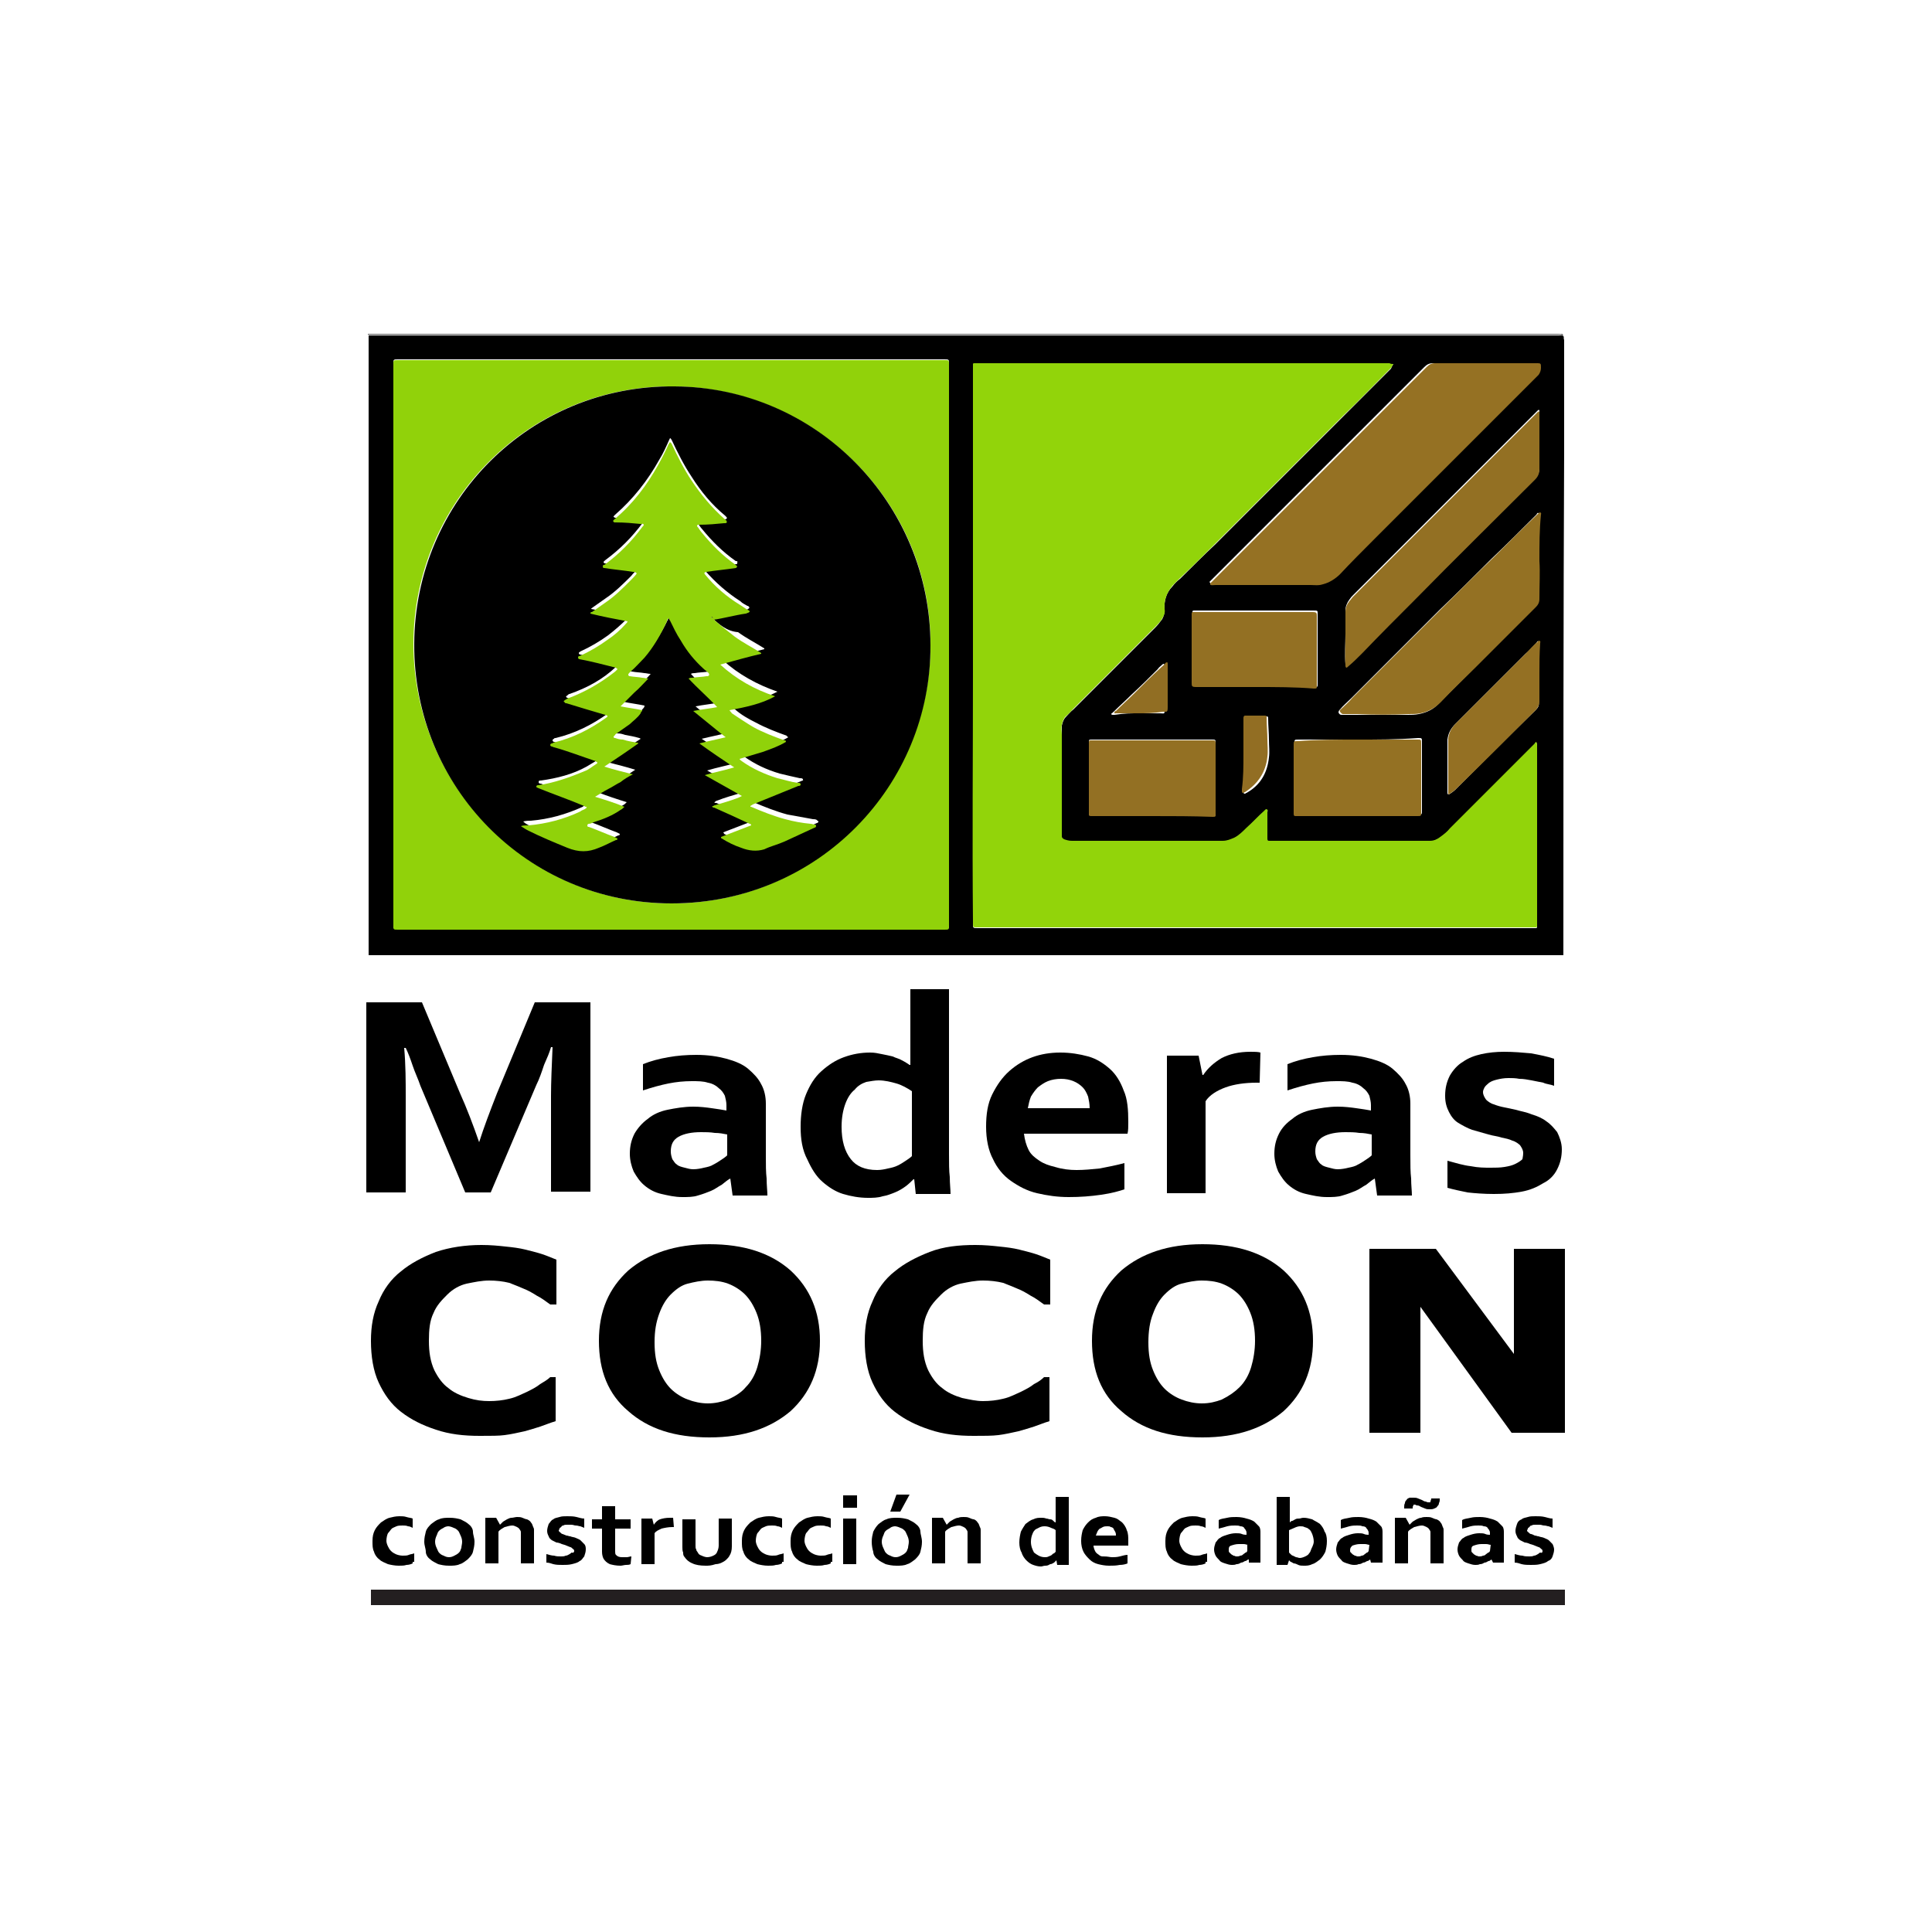 <?xml version="1.0" encoding="utf-8"?>
<!-- Generator: Adobe Illustrator 25.2.1, SVG Export Plug-In . SVG Version: 6.00 Build 0)  -->
<svg version="1.1" id="Capa_1" xmlns="http://www.w3.org/2000/svg" xmlns:xlink="http://www.w3.org/1999/xlink" x="0px" y="0px"
	 viewBox="0 0 250 250" style="enable-background:new 0 0 250 250;" xml:space="preserve">
<style type="text/css">
	.st0{fill:#555555;}
	.st1{fill:#92D40A;}
	.st2{fill:#91D20A;}
	.st3{fill:#957123;}
	.st4{fill:#947123;}
	.st5{fill:#937023;}
	.st6{fill:#947023;}
	.st7{fill:#926E23;}
	.st8{fill:#916E23;}
	.st9{fill:#90D20A;}
	.st10{fill:none;stroke:#231F20;stroke-width:2;stroke-miterlimit:10;}
</style>
<g>
	<g>
		<path d="M202.3,123.6c-51.5,0-103.1,0-154.6,0c0-26.8,0-53.5,0-80.2c51.4,0,102.7,0,154,0c0.2,0,0.4-0.1,0.6,0.1
			c0.1,0.1,0,0.3,0.1,0.5c0,0.9,0,1.8,0,2.7c0,0.2,0,0.3,0,0.5c0,3.7,0,7.5,0,11.1C202.3,80,202.3,101.8,202.3,123.6z M180.3,47.1
			c-0.2,0-0.3,0-0.5,0c-17.6,0-35.3,0-53,0c-0.2,0-0.3,0-0.6,0c-0.2,0-0.3,0-0.3,0.2c0,0.4,0,0.8,0,1.1c0,1.9,0,3.8,0,5.8
			c0,11,0,22,0,32.9c0,10.7,0,21.4,0,32.1c0,0.1,0,0.2,0,0.3c0,0.6,0,0.6,0.6,0.6c24,0,47.9,0,71.9,0c0.1,0,0.2,0,0.2,0
			c0.3,0,0.3,0,0.3-0.3c0-0.6,0-1.2,0-1.8c0-6.8,0-13.6,0-20.4c0-0.3,0-0.6,0-0.9c0-0.2,0-0.5-0.1-0.6c-0.2,0-0.2,0.1-0.2,0.2
			c-1,1-2.1,2.1-3.1,3.1c-2.6,2.6-5.2,5.2-7.9,7.9c-0.4,0.4-0.7,0.7-1.1,1c-0.5,0.3-1,0.6-1.5,0.6c-0.4,0-0.8,0-1.3,0
			c-1.4,0-2.8,0-4.2,0c-5,0-9.9,0-14.9,0c-0.1,0-0.2,0-0.2,0c-0.3,0-0.4,0-0.4-0.3c0-1.2,0-2.3,0-3.5c0-0.1,0.1-0.3-0.1-0.3
			c-0.2-0.1-0.2,0.1-0.3,0.2c-0.8,0.7-1.5,1.5-2.3,2.2c-0.5,0.5-1,1-1.6,1.3c-0.5,0.2-1,0.4-1.5,0.4c-1.2,0-2.4,0-3.6,0
			c-5.3,0-10.6,0-15.9,0c-0.3,0-0.6-0.1-1-0.2c-0.3-0.1-0.3-0.1-0.3-0.5c0-1.3,0-2.6,0-3.8c0-2,0-3.9,0-5.9c0-1.1,0-2.2,0-3.3
			c0-0.4,0-0.9,0-1.3c0.1-0.4,0.2-0.8,0.5-1.1c0.3-0.3,0.6-0.7,1-1c1.8-1.8,3.6-3.6,5.4-5.4c1.8-1.8,3.4-3.4,5.2-5.2
			c0.3-0.3,0.6-0.7,0.9-1.1c0.2-0.4,0.3-0.8,0.3-1.2c-0.1-1.1,0.2-2.2,1-3c0.3-0.4,0.6-0.7,1-1c1.5-1.5,3-3,4.6-4.5
			c1.3-1.3,2.6-2.6,3.8-3.8c4.2-4.2,8.4-8.4,12.7-12.7c2.1-2.1,4.1-4.1,6.2-6.2C180.1,47.4,180.2,47.3,180.3,47.1z M122.8,83.4
			c0-12.1,0-24.2,0-36.3c0-0.6,0-0.6-0.6-0.6c-23.6,0-47.1,0-70.7,0c-0.6,0-0.6,0-0.6,0.6c0,24.2,0,48.4,0,72.5c0,0.6,0,0.6,0.6,0.6
			c23.6,0,47.1,0,70.7,0c0.6,0,0.6,0,0.6-0.6C122.8,107.7,122.8,95.5,122.8,83.4z M156.6,75.6c0.2,0.1,0.3,0.1,0.4,0.1
			c2.7,0,5.4,0,8.2,0c1.4,0,2.7,0,4.1,0c0.6,0,1.1,0,1.6-0.1c0.9-0.2,1.6-0.6,2.2-1.3c1.4-1.4,2.9-3,4.3-4.4c3-3,5.9-5.9,8.8-8.8
			c2.6-2.6,5-5,7.6-7.6c1.6-1.6,3.1-3.1,4.7-4.7c0.1-0.1,0.2-0.2,0.3-0.3c0.2-0.2,0.3-0.6,0.3-0.9c0-0.6,0-0.6-0.6-0.6
			c-4.3,0-8.7,0-13.1,0c-0.5,0-0.8,0.2-1.1,0.5c-1.6,1.6-3.2,3.2-4.8,4.8c-7.5,7.5-15.1,15.1-22.6,22.6c-0.2,0.2-0.2,0.2-0.4,0.4
			C156.7,75.5,156.6,75.6,156.6,75.6z M199.2,72.6c0-2.2,0-4,0-5.9c0-0.1,0.1-0.2-0.1-0.3c-0.2-0.1-0.2,0.1-0.3,0.2
			c-1.9,1.9-3.8,3.8-5.8,5.7c-2.2,2.2-4.4,4.4-6.7,6.6c-2.3,2.3-4.6,4.6-6.9,6.9c-1.5,1.5-3,3-4.6,4.6c-0.5,0.5-1,0.9-1.4,1.4
			c-0.1,0.1-0.2,0.2-0.2,0.4c0.1,0.2,0.2,0.3,0.4,0.3c0.1,0,0.1,0,0.2,0c0.6,0,1.1,0,1.6,0c2.2,0,4.4,0,6.7,0c0.5,0,1,0,1.5-0.1
			c1-0.2,1.9-0.6,2.6-1.4c1.5-1.5,3-3,4.6-4.6c2.6-2.6,5.1-5.1,7.7-7.7c0.3-0.3,0.5-0.7,0.5-1.1C199.2,75.7,199.2,73.9,199.2,72.6z
			 M199.2,57.2L199.2,57.2c0-1.3,0-2.6,0-3.8c0-0.1,0-0.1,0-0.2c0-0.2-0.1-0.2-0.2-0.1c-0.2,0.2-0.3,0.3-0.5,0.5
			c-1.4,1.4-2.8,2.8-4.2,4.2c-6.2,6.2-12.4,12.4-18.6,18.6c-0.2,0.2-0.4,0.4-0.6,0.6c-0.2,0.2-0.3,0.3-0.5,0.6
			c-0.3,0.4-0.5,0.9-0.5,1.4c0,1,0,2.1,0,3c0,1.3-0.1,2.6,0,3.9c0,0.1,0,0.2,0.1,0.3c0.2,0.1,0.2-0.1,0.3-0.2
			c0.6-0.5,1.2-1.1,1.8-1.7c2.2-2.3,4.6-4.6,6.8-6.9c5.2-5.2,10.4-10.3,15.5-15.5c0.4-0.4,0.6-0.8,0.6-1.4
			C199.2,59.6,199.2,58.4,199.2,57.2z M162.4,88.9c2.6,0,5.1,0,7.7,0c0.4,0,0.4,0,0.4-0.4c0-0.1,0-0.1,0-0.2c0-2.9,0-5.8,0-8.7
			c0-0.6,0.1-0.6-0.6-0.6c-5,0-10.2,0-15.2,0c-0.1,0-0.2,0-0.2,0c-0.2,0-0.2,0.1-0.2,0.2c0,0.1,0,0.2,0,0.2c0,2.9,0,5.8,0,8.7
			c0,0.5-0.1,0.6,0.6,0.6C157.4,88.9,159.9,88.9,162.4,88.9z M149.1,105.6c2.6,0,5.1,0,7.8,0c0.4,0,0.4,0,0.4-0.4v-0.1
			c0-3,0-5.9,0-8.9c0-0.5,0-0.5-0.5-0.5c-2,0-4,0-6,0c-3.1,0-6.3,0-9.5,0c-0.4,0-0.4,0-0.4,0.4c0,0.6,0,1.3,0,1.9c0,2.3,0,4.7,0,7.1
			c0,0.4,0,0.4,0.4,0.4c0.1,0,0.1,0,0.2,0C144.1,105.6,146.6,105.6,149.1,105.6z M175.7,95.7c-2.6,0-5.1,0-7.7,0
			c-0.5,0-0.5,0-0.5,0.5c0,2.9,0,5.9,0,8.7c0,0.1,0,0.2,0,0.2c0,0.2,0.1,0.3,0.3,0.3c0.1,0,0.1,0,0.2,0c5.1,0,10.3,0,15.5,0
			c0.5,0,0.5,0,0.5-0.5c0-3,0-5.9,0-8.9c0-0.5,0-0.5-0.5-0.5C180.8,95.7,178.2,95.7,175.7,95.7z M199.2,87.1L199.2,87.1
			c0-1.3,0-2.5,0-3.8c0-0.2,0.1-0.3-0.1-0.3c-0.2-0.1-0.2,0.1-0.3,0.2c-0.5,0.5-0.9,1-1.4,1.4c-3,3-6.1,6.1-9.1,9.1
			c-0.6,0.6-0.9,1.2-1,2c0,0.2,0,0.4,0,0.6c0,2,0,4.1,0,6.1c0,0.1,0,0.2,0,0.2c0,0.2,0.1,0.2,0.2,0.2c0.3-0.2,0.6-0.4,0.8-0.6
			c3.4-3.4,6.9-6.9,10.4-10.3c0.3-0.3,0.5-0.6,0.4-1C199.2,89.6,199.2,88.4,199.2,87.1z M160.9,97.6c0,1.5,0,3,0,4.6
			c0,0.1,0,0.2,0,0.3c0,0.2,0.1,0.2,0.2,0.2s0.1-0.1,0.2-0.1c1.8-1,2.7-2.6,2.9-4.6c0.1-0.7,0-1.5,0-2.2c0-1-0.1-1.9-0.1-2.8
			c0-0.2,0-0.3-0.2-0.3c-0.9,0-1.8,0-2.6,0c-0.2,0-0.2,0.1-0.2,0.3c0,0.1,0,0.2,0,0.2C160.9,94.5,160.9,96.1,160.9,97.6z
			 M147.4,92.3c0.9,0,1.8,0,2.7,0c0.6,0,0.6,0.2,0.6-0.6c0-1.7,0-3.4,0-5c0-0.2,0-0.5,0-0.6c0-0.1,0-0.1-0.1-0.2
			c-0.1,0-0.1,0-0.2,0.1c-0.2,0.2-0.4,0.3-0.6,0.6c-1.1,1.1-2.2,2.2-3.4,3.3c-0.8,0.8-1.6,1.5-2.4,2.3c-0.1,0.1-0.2,0.1-0.2,0.2
			s0.2,0.1,0.2,0.1c0.1,0,0.2,0,0.2,0C145.5,92.3,146.4,92.3,147.4,92.3z"/>
		<path class="st0" d="M202.3,43.9c0-0.2,0.1-0.4-0.1-0.5c-0.2-0.2-0.3-0.1-0.6-0.1c-51.4,0-102.7,0-154,0v-0.1c0.1,0,0.2,0,0.2,0
			c51.5,0,102.9,0,154.4,0C202.3,43.4,202.3,43.7,202.3,43.9C202.3,43.9,202.3,43.9,202.3,43.9z"/>
		<path class="st1" d="M180.3,47.1c-0.1,0.2-0.2,0.3-0.3,0.5c-2.1,2.1-4.1,4.2-6.2,6.2c-4.2,4.2-8.4,8.4-12.7,12.7
			c-1.3,1.3-2.6,2.6-3.8,3.8c-1.5,1.5-3,3-4.6,4.5c-0.3,0.3-0.7,0.7-1,1c-0.7,0.9-1.1,1.8-1,3c0.1,0.5-0.1,0.9-0.3,1.2
			c-0.2,0.4-0.6,0.8-0.9,1.1c-1.8,1.8-3.4,3.4-5.2,5.2c-1.8,1.8-3.6,3.6-5.4,5.4c-0.3,0.3-0.6,0.7-1,1c-0.3,0.3-0.4,0.7-0.5,1.1
			c-0.1,0.4,0,0.9,0,1.3c0,1.1,0,2.2,0,3.3c0,2,0,3.9,0,5.9c0,1.3,0,2.6,0,3.8c0,0.3,0,0.3,0.3,0.5c0.3,0.1,0.6,0.2,1,0.2
			c5.3,0,10.6,0,15.9,0c1.2,0,2.4,0,3.6,0c0.6,0,1-0.2,1.5-0.4c0.6-0.3,1.1-0.8,1.6-1.3c0.8-0.7,1.5-1.5,2.3-2.2
			c0.1-0.1,0.2-0.2,0.3-0.2c0.2,0.1,0.1,0.2,0.1,0.3c0,1.2,0,2.3,0,3.5c0,0.3,0,0.3,0.4,0.3c0.1,0,0.2,0,0.2,0c5,0,9.9,0,14.9,0
			c1.4,0,2.8,0,4.2,0c0.4,0,0.8,0,1.3,0c0.6,0,1-0.2,1.5-0.6c0.4-0.3,0.8-0.6,1.1-1c2.6-2.6,5.2-5.2,7.9-7.9c1-1,2.1-2.1,3.1-3.1
			c0.1-0.1,0.1-0.2,0.2-0.2c0.1,0.2,0.1,0.5,0.1,0.6c0,0.3,0,0.6,0,0.9c0,6.8,0,13.6,0,20.4c0,0.6,0,1.2,0,1.8c0,0.3,0,0.3-0.3,0.3
			c-0.1,0-0.2,0-0.2,0c-24,0-47.9,0-71.9,0c-0.6,0-0.6,0-0.6-0.6c0-0.1,0-0.2,0-0.3c-0.1-10.7,0-21.4,0-32.1c0-11,0-22,0-32.9
			c0-1.9,0-3.8,0-5.8c0-0.4,0-0.8,0-1.1c0-0.2,0-0.2,0.3-0.2c0.2,0,0.3,0,0.6,0c17.6,0,35.3,0,53,0C180,47.1,180.1,47.1,180.3,47.1z
			"/>
		<path class="st2" d="M122.8,83.4c0,12.1,0,24.2,0,36.3c0,0.6,0,0.6-0.6,0.6c-23.6,0-47.1,0-70.7,0c-0.6,0-0.6,0-0.6-0.6
			c0-24.2,0-48.4,0-72.5c0-0.6,0-0.6,0.6-0.6c23.6,0,47.1,0,70.7,0c0.6,0,0.6,0,0.6,0.6C122.8,59.3,122.8,71.4,122.8,83.4z
			 M120.4,83.5c0.1-18.4-14.8-33.3-33.2-33.5c-18.8-0.2-33.7,15-33.7,33.3s14.7,33.6,33.4,33.6C105.8,116.9,120.4,101.5,120.4,83.5z
			"/>
		<path class="st3" d="M156.6,75.6c0-0.2,0.1-0.2,0.2-0.3c0.2-0.2,0.2-0.2,0.4-0.4c7.5-7.5,15.1-15.1,22.6-22.6
			c1.6-1.6,3.2-3.2,4.8-4.8c0.3-0.3,0.6-0.5,1.1-0.5c4.3,0,8.7,0,13.1,0c0.6,0,0.6,0,0.6,0.6c0,0.3-0.1,0.6-0.3,0.9
			c-0.1,0.1-0.2,0.2-0.3,0.3c-1.6,1.6-3.1,3.1-4.7,4.7c-2.6,2.6-5,5-7.6,7.6c-3,3-5.9,5.9-8.8,8.8c-1.4,1.4-2.9,2.9-4.3,4.4
			c-0.6,0.6-1.4,1.1-2.2,1.3c-0.6,0.2-1.1,0.1-1.6,0.1c-1.4,0-2.7,0-4.1,0c-2.7,0-5.4,0-8.2,0C156.9,75.7,156.7,75.8,156.6,75.6z"/>
		<path class="st4" d="M199.2,72.6c0.1,1.4,0,3.1,0,4.9c0,0.5-0.2,0.8-0.5,1.1c-2.6,2.6-5.1,5.1-7.7,7.7c-1.5,1.5-3.1,3-4.6,4.6
			c-0.7,0.7-1.6,1.2-2.6,1.4c-0.5,0.1-1,0.1-1.5,0.1c-2.2,0.1-4.4,0.1-6.7,0c-0.6,0-1.1,0-1.6,0c-0.1,0-0.1,0-0.2,0
			c-0.2,0-0.3-0.2-0.4-0.3c-0.1-0.2,0-0.2,0.2-0.4c0.5-0.5,1-0.9,1.4-1.4c1.5-1.5,3-3,4.6-4.6c2.3-2.3,4.6-4.6,6.9-6.9
			c2.2-2.2,4.4-4.4,6.7-6.6c1.9-1.9,3.8-3.8,5.8-5.7c0.1-0.1,0.2-0.2,0.3-0.2c0.2,0.1,0.1,0.2,0.1,0.3
			C199.2,68.6,199.2,70.3,199.2,72.6z"/>
		<path class="st5" d="M199.2,57.2c0,1.2,0,2.4,0,3.5c0,0.6-0.2,1-0.6,1.4c-5.2,5.2-10.4,10.3-15.5,15.5c-2.2,2.2-4.6,4.6-6.8,6.9
			c-0.6,0.6-1.2,1.2-1.8,1.7c-0.1,0.1-0.2,0.2-0.3,0.2c-0.1-0.1-0.1-0.2-0.1-0.3c-0.1-1.3,0-2.6,0-3.9c0-1,0-2.1,0-3
			c0-0.6,0.2-1,0.5-1.4c0.2-0.2,0.3-0.4,0.5-0.6c0.2-0.2,0.4-0.4,0.6-0.6c6.2-6.2,12.4-12.4,18.6-18.6c1.4-1.4,2.8-2.8,4.2-4.2
			c0.2-0.2,0.3-0.3,0.5-0.5c0.1-0.1,0.2-0.1,0.2,0.1c0,0.1,0,0.1,0,0.2C199.2,54.6,199.2,55.9,199.2,57.2L199.2,57.2z"/>
		<path class="st5" d="M162.4,88.9c-2.6,0-5.1,0-7.6,0c-0.6,0-0.6-0.1-0.6-0.6c0-2.9,0-5.8,0-8.7c0-0.1,0-0.2,0-0.2
			c0-0.2,0.1-0.2,0.2-0.2c0.1,0,0.2,0,0.2,0c5,0,10.2,0,15.2,0c0.6,0,0.6,0.1,0.6,0.6c0,2.9,0,5.8,0,8.7c0,0.1,0,0.1,0,0.2
			c0,0.4,0,0.4-0.4,0.4C167.6,88.9,165.1,88.9,162.4,88.9z"/>
		<path class="st5" d="M149.1,105.6c-2.6,0-5,0-7.6,0c-0.1,0-0.1,0-0.2,0c-0.4,0-0.4,0-0.4-0.4c0-2.3,0-4.7,0-7.1c0-0.6,0-1.3,0-1.9
			c0-0.4,0-0.4,0.4-0.4c3.1,0,6.3,0,9.5,0c2,0,4,0,6,0c0.5,0,0.5,0,0.5,0.5c0,3,0,5.9,0,8.9v0.1c0,0.4,0,0.4-0.4,0.4
			C154.3,105.6,151.7,105.6,149.1,105.6z"/>
		<path class="st4" d="M175.7,95.7c2.6,0,5.1,0,7.7,0c0.5,0,0.5,0,0.5,0.5c0,3,0,5.9,0,8.9c0,0.5,0,0.5-0.5,0.5
			c-5.1,0-10.3,0-15.5,0c-0.1,0-0.1,0-0.2,0c-0.2,0-0.3,0-0.3-0.3c0-0.1,0-0.2,0-0.2c0-2.9,0-5.9,0-8.7c0-0.5,0-0.5,0.5-0.5
			C170.5,95.7,173.1,95.7,175.7,95.7z"/>
		<path class="st6" d="M199.2,87.1c0,1.2,0,2.5,0,3.7c0,0.4-0.2,0.7-0.4,1c-3.4,3.4-6.9,6.9-10.4,10.3c-0.2,0.2-0.6,0.5-0.8,0.6
			c-0.2,0.2-0.2,0.1-0.2-0.2c0-0.1,0-0.2,0-0.2c0-2,0-4.1,0-6.1c0-0.2,0-0.4,0-0.6c0.1-0.8,0.4-1.4,1-2c3-3,6.1-6.1,9.1-9.1
			c0.5-0.5,0.9-1,1.4-1.4c0.1-0.1,0.2-0.2,0.3-0.2c0.2,0.1,0.1,0.2,0.1,0.3C199.2,84.6,199.2,85.9,199.2,87.1L199.2,87.1z"/>
		<path class="st7" d="M160.9,97.6c0-1.5,0-3,0-4.5c0-0.1,0-0.2,0-0.2c0-0.2,0.1-0.3,0.2-0.3c0.9,0,1.8,0,2.6,0
			c0.2,0,0.2,0.1,0.2,0.3c0,1,0.1,1.9,0.1,2.8c0,0.7,0.1,1.5,0,2.2c-0.2,2-1.2,3.5-2.9,4.6c-0.1,0-0.1,0.1-0.2,0.1
			c-0.1,0-0.2,0-0.2-0.2c0-0.1,0-0.2,0-0.3C160.9,100.6,160.9,99.1,160.9,97.6z"/>
		<path class="st8" d="M147.4,92.3c-1,0-1.8,0-2.8,0c-0.1,0-0.2,0-0.2,0c-0.1,0-0.2,0.1-0.2-0.1c0-0.1,0.1-0.2,0.2-0.2
			c0.8-0.8,1.6-1.5,2.4-2.3c1.1-1.1,2.2-2.2,3.4-3.3c0.2-0.2,0.4-0.3,0.6-0.6c0,0,0.1-0.1,0.2-0.1c0.1,0,0.1,0.1,0.1,0.2
			c0,0.2,0,0.5,0,0.6c0,1.7,0,3.4,0,5c0,0.7-0.1,0.6-0.6,0.6C149.2,92.3,148.2,92.3,147.4,92.3z"/>
		<path d="M120.4,83.5c0.1,18.1-14.5,33.4-33.5,33.4c-18.7,0-33.4-15.1-33.3-33.6s15-33.5,33.7-33.3
			C105.6,50.1,120.4,65.1,120.4,83.5z M92,79.8c0.2-0.1,0.2-0.1,0.3-0.1c1.4-0.2,2.8-0.6,4.2-0.8c0.1,0,0.2,0,0.3-0.1
			c0.2-0.1,0.2-0.2,0.1-0.3c-0.1-0.1-0.1-0.1-0.2-0.1c-0.3-0.2-0.6-0.3-0.9-0.6c-1.7-1.1-3.2-2.4-4.6-4c-0.2-0.2-0.2-0.3,0.2-0.3
			c1.3-0.2,2.5-0.3,3.8-0.5c0.2,0,0.2,0,0.2-0.2c0.1-0.2-0.1-0.2-0.2-0.2c-1.7-1.2-3.1-2.6-4.4-4.2c-0.2-0.2-0.4-0.6-0.6-0.8
			c-0.2-0.2-0.1-0.2,0.2-0.2h0.1c1-0.1,2.1-0.2,3.2-0.2c0.1,0,0.2,0,0.2,0c0.2-0.1,0.2-0.2,0.1-0.3c-0.1-0.1-0.2-0.2-0.2-0.2
			c-1.7-1.4-3.1-3.1-4.3-5c-1-1.5-1.8-3.1-2.6-4.8c-0.1-0.1-0.1-0.2-0.2-0.2c0,0-0.1,0.2-0.1,0.2c-0.4,0.9-0.8,1.8-1.3,2.6
			c-1.5,2.7-3.4,5.1-5.7,7.1l-0.1,0.1c-0.2,0.2-0.1,0.2,0.1,0.3c0.1,0,0.1,0,0.2,0c1,0.1,2.1,0.2,3.2,0.2c0.2,0,0.3-0.1,0.4,0.1
			s-0.1,0.2-0.2,0.3c-1.4,1.9-3,3.5-4.9,4.9c-0.1,0.1-0.2,0.2-0.2,0.2c0,0.2,0.2,0.2,0.2,0.2c1.2,0.2,2.5,0.3,3.7,0.5
			c0.2,0,0.3,0,0.5,0.2c-0.2,0.3-0.6,0.6-0.8,0.9c-1,1-2.1,2.1-3.3,2.9c-0.6,0.4-1.1,0.8-1.7,1.2c-0.1,0.1-0.2,0.1-0.2,0.2
			c1.6,0.3,3.2,0.6,4.8,1c0,0.2-0.1,0.2-0.2,0.3c-0.7,0.7-1.5,1.4-2.4,2.1c-1.1,0.8-2.3,1.5-3.6,2.1c-0.1,0.1-0.2,0.1-0.2,0.2
			c0,0.2,0.2,0.2,0.2,0.2c1.6,0.4,3.2,0.8,4.7,1.1c0.1,0,0.2,0,0.2,0.2c-0.1,0.2-0.2,0.2-0.3,0.3C78,87.9,76,89,73.7,89.8
			c-0.1,0-0.2,0.1-0.3,0.2c-0.2,0.1-0.2,0.2,0,0.3c0.1,0,0.2,0.1,0.2,0.1c1.7,0.5,3.4,1,5,1.5c0.1,0,0.2,0,0.3,0.2
			c0,0.2-0.2,0.2-0.2,0.2c-2.1,1.5-4.3,2.6-6.8,3.2c-0.1,0-0.2,0-0.2,0.1c-0.1,0-0.2,0.1-0.2,0.2c0,0.1,0.1,0.2,0.2,0.2
			c0.1,0,0.2,0.1,0.3,0.1c1.8,0.6,3.6,1.3,5.4,1.8c0.1,0,0.2,0,0.2,0.2c0,0.1-0.1,0.2-0.2,0.2c-0.5,0.3-1,0.6-1.5,0.9
			c-1.8,1-3.8,1.5-5.9,1.8c-0.2,0-0.3,0-0.3,0.2c0,0.2,0.2,0.2,0.3,0.2c1.9,0.8,3.9,1.5,5.9,2.3c0.1,0,0.2,0.1,0.2,0.1
			c0.1,0.1,0.2,0.2,0,0.2c-0.2,0.2-0.5,0.2-0.7,0.4c-2.2,1-4.4,1.6-6.7,1.8c-0.3,0-0.6,0-1,0.1c0.3,0.3,0.7,0.5,1,0.6
			c1.7,0.7,3.4,1.4,5,2.2c1.4,0.6,2.7,0.6,4.1,0c0.7-0.3,1.4-0.6,2.2-1c0.1,0,0.2,0,0.2-0.2c-0.2-0.1-0.2-0.1-0.4-0.2
			c-1.1-0.4-2.2-0.9-3.3-1.3c-0.1-0.1-0.2-0.1-0.2-0.2c0-0.2,0.1-0.2,0.2-0.2c0.2-0.1,0.4-0.1,0.6-0.2c1.2-0.4,2.4-0.9,3.5-1.6
			c0.2-0.1,0.3-0.2,0.5-0.4c-1.3-0.4-2.5-0.8-3.8-1.3c0.6-0.3,1.1-0.6,1.7-1c0.6-0.3,1-0.6,1.6-0.9c0.6-0.3,1-0.6,1.6-1
			c-1.3-0.4-2.5-0.7-3.7-1c1.5-1,3-2.1,4.4-3c-0.1-0.1-0.2-0.1-0.2-0.1c-0.6-0.2-1.3-0.3-1.8-0.4c-0.3-0.1-0.6-0.2-1-0.2
			c-0.1,0-0.2-0.1-0.2-0.2c0-0.1,0.1-0.2,0.2-0.2c0.1-0.1,0.2-0.1,0.2-0.2c0.6-0.4,1.1-0.7,1.7-1.2c0.6-0.4,1-0.9,1.4-1.4
			c0.1-0.1,0.2-0.2,0.2-0.4c-1-0.2-1.8-0.3-2.8-0.5c0.6-0.6,1.3-1.3,1.8-1.8c0.6-0.6,1.3-1.2,1.8-1.8c-0.3,0-0.6-0.1-0.8-0.1
			c-0.6-0.1-1.1-0.1-1.6-0.2c-0.1,0-0.2,0-0.2-0.2s0.1-0.2,0.2-0.3l0.1-0.1c0.6-0.6,1.3-1.2,1.8-1.8c1.2-1.4,2.1-3,2.9-4.7
			c0.1-0.2,0.1-0.3,0.2-0.4c0.2,0.1,0.2,0.2,0.2,0.3c0.5,0.9,0.9,1.8,1.4,2.6c0.8,1.3,1.8,2.6,2.9,3.6c0.2,0.2,0.5,0.4,0.7,0.6
			c0.2,0.2,0.2,0.3-0.1,0.4c-0.1,0-0.1,0-0.2,0c-0.6,0.1-1.3,0.1-1.8,0.2c-0.2,0-0.3,0-0.5,0.1c1.2,1.3,2.5,2.4,3.7,3.7
			c-1,0.2-2.1,0.3-3.1,0.5c1.4,1.2,2.7,2.2,4.2,3.4c-1.1,0.3-2.2,0.5-3.4,0.8c1.5,1,3,2,4.5,3.1c-1.3,0.4-2.5,0.6-3.8,1
			c1.7,1,3.3,1.8,4.8,2.7c-0.1,0.2-0.2,0.2-0.4,0.2c-1,0.3-2.1,0.6-3.1,1c-0.1,0-0.2,0.1-0.2,0.1c-0.2,0.1-0.2,0.2,0,0.2h0.1
			c1.5,0.7,3,1.4,4.6,2.1c0.1,0,0.2,0.1,0.2,0.2c-1.3,0.5-2.6,1-3.9,1.5c0,0.1,0.1,0.1,0.1,0.2c0.8,0.4,1.6,0.9,2.5,1.2
			c1,0.3,2,0.5,3,0.2c0.9-0.3,1.8-0.6,2.6-1c1.3-0.6,2.6-1.2,3.9-1.8l0,0c0.1,0,0.2-0.1,0.2-0.2c0-0.1-0.2-0.1-0.2-0.2
			c-0.2-0.1-0.3-0.1-0.5-0.1c-1.1-0.2-2.2-0.4-3.3-0.6c-1.5-0.4-3-1-4.4-1.6c-0.1,0-0.1-0.1-0.1-0.1c0.1-0.1,0.2-0.2,0.3-0.2
			c2-0.8,3.9-1.6,5.9-2.4c0.2-0.1,0.4-0.1,0.3-0.2c0-0.2-0.2-0.2-0.4-0.2c-0.9-0.2-1.8-0.4-2.6-0.6c-1.7-0.5-3.2-1.2-4.6-2.2
			c-0.1-0.1-0.2-0.2-0.3-0.3c1-0.2,2.1-0.5,3-0.9c1-0.3,2-0.7,3-1.3c-0.1-0.1-0.2-0.1-0.2-0.2c-1.4-0.5-2.7-1-4-1.7
			c-1-0.5-1.9-1-2.8-1.8c-0.2-0.1-0.2-0.2-0.3-0.4c2-0.4,4-0.8,5.9-1.8c-2.6-0.9-5-2.2-7.1-4.1c1.8-0.5,3.6-0.9,5.4-1.4v-0.1
			c-1.1-0.7-2.3-1.3-3.4-2.1C94.1,81.7,93,80.8,92,79.8z"/>
		<path class="st9" d="M92,79.8c1,1,2.1,1.8,3.1,2.6c1.1,0.8,2.3,1.4,3.4,2.1v0.1C96.8,85,95,85.5,93.2,86c2.1,1.9,4.4,3.2,7.1,4.1
			c-1.8,1-3.8,1.4-5.9,1.8c0.1,0.2,0.2,0.2,0.3,0.4c0.9,0.6,1.8,1.2,2.8,1.8c1.3,0.7,2.6,1.2,4,1.7c0.1,0,0.2,0,0.2,0.2
			c-1,0.6-1.9,0.9-3,1.3c-1,0.3-2,0.6-3,0.9c0.1,0.2,0.2,0.2,0.3,0.3c1.4,1,3,1.7,4.6,2.2c0.9,0.2,1.8,0.5,2.6,0.6
			c0.2,0,0.4,0,0.4,0.2c0,0.2-0.2,0.2-0.3,0.2c-2,0.8-3.9,1.6-5.9,2.4c-0.1,0.1-0.2,0.1-0.3,0.2c0,0.1,0,0.1,0.1,0.1
			c1.4,0.6,2.9,1.2,4.4,1.6c1.1,0.3,2.2,0.5,3.3,0.6c0.2,0,0.3,0.1,0.5,0.1c0.1,0,0.2,0,0.2,0.2c0,0.1-0.1,0.2-0.2,0.2l0,0
			c-1.3,0.6-2.6,1.2-3.9,1.8c-0.9,0.4-1.8,0.6-2.6,1c-1,0.3-2,0.2-3-0.2c-0.9-0.3-1.7-0.7-2.5-1.2c-0.1,0-0.1-0.1-0.1-0.2
			c1.3-0.5,2.6-1,3.9-1.5c0-0.2-0.2-0.2-0.2-0.2c-1.5-0.7-3-1.4-4.6-2.1h-0.1c-0.2-0.1-0.2-0.2,0-0.2c0.1-0.1,0.2-0.1,0.2-0.1
			c1-0.3,2.1-0.6,3.1-1c0.2-0.1,0.2-0.1,0.4-0.2c-1.6-0.9-3.2-1.8-4.8-2.7c1.3-0.4,2.5-0.6,3.8-1c-1.5-1-3-2-4.5-3.1
			c1.1-0.3,2.2-0.5,3.4-0.8c-1.4-1.1-2.7-2.2-4.2-3.4c1-0.2,2.1-0.3,3.1-0.5c-1.2-1.3-2.5-2.4-3.7-3.7c0.2-0.1,0.3-0.1,0.5-0.1
			c0.6-0.1,1.3-0.1,1.8-0.2c0.1,0,0.1,0,0.2,0c0.2-0.1,0.2-0.2,0.1-0.4c-0.2-0.2-0.5-0.4-0.7-0.6c-1.1-1-2.1-2.2-2.9-3.6
			c-0.6-0.9-1-1.8-1.4-2.6c-0.1-0.1-0.1-0.2-0.2-0.3c-0.1,0.1-0.2,0.2-0.2,0.4c-0.8,1.7-1.7,3.3-2.9,4.7c-0.6,0.6-1.2,1.3-1.8,1.8
			l-0.1,0.1c-0.1,0.1-0.2,0.2-0.2,0.3c0,0.2,0.2,0.2,0.2,0.2c0.6,0.1,1.1,0.1,1.6,0.2c0.2,0,0.5,0.1,0.8,0.1
			c-0.6,0.6-1.2,1.3-1.8,1.8c-0.6,0.6-1.2,1.2-1.8,1.8c1,0.2,1.9,0.3,2.8,0.5c0,0.2-0.2,0.2-0.2,0.4c-0.4,0.6-1,1-1.4,1.4
			c-0.6,0.4-1.1,0.8-1.7,1.2c-0.1,0.1-0.2,0.1-0.2,0.2c-0.1,0.1-0.2,0.2-0.2,0.2c0,0.2,0.1,0.2,0.2,0.2c0.3,0.1,0.6,0.2,1,0.2
			c0.6,0.2,1.3,0.3,1.8,0.4c0.1,0,0.2,0,0.2,0.1c-1.4,1-2.9,2-4.4,3c1.3,0.4,2.5,0.7,3.7,1c-0.6,0.3-1.1,0.6-1.6,1
			c-0.6,0.3-1,0.6-1.6,0.9s-1,0.6-1.7,1c1.3,0.4,2.6,0.8,3.8,1.3c-0.2,0.2-0.3,0.3-0.5,0.4c-1,0.7-2.2,1.2-3.5,1.6
			c-0.2,0.1-0.4,0.2-0.6,0.2c-0.1,0-0.2,0.1-0.2,0.2c0,0.2,0.1,0.2,0.2,0.2c1.1,0.4,2.2,0.9,3.3,1.3c0.2,0.1,0.2,0.1,0.4,0.2
			c0,0.2-0.1,0.2-0.2,0.2c-0.7,0.3-1.4,0.7-2.2,1c-1.4,0.6-2.6,0.6-4.1,0c-1.7-0.7-3.4-1.4-5-2.2c-0.4-0.2-0.7-0.4-1-0.6
			c0.3-0.1,0.6-0.1,1-0.1c2.3-0.2,4.6-0.8,6.7-1.8c0.2-0.2,0.5-0.2,0.7-0.4c0.2-0.1,0.1-0.2,0-0.2c-0.1,0-0.2-0.1-0.2-0.1
			c-1.9-0.8-3.9-1.5-5.9-2.3c-0.2-0.1-0.3-0.1-0.3-0.2c0-0.2,0.2-0.2,0.3-0.2c2-0.3,4-1,5.9-1.8c0.6-0.2,1-0.6,1.5-0.9
			c0.1-0.1,0.2-0.1,0.2-0.2c0-0.1-0.2-0.1-0.2-0.2c-1.8-0.6-3.6-1.3-5.4-1.8c-0.1,0-0.2-0.1-0.3-0.1c-0.1,0-0.2-0.1-0.2-0.2
			c0-0.1,0.1-0.2,0.2-0.2s0.2-0.1,0.2-0.1c2.5-0.6,4.7-1.7,6.8-3.2c0.1-0.1,0.2-0.1,0.2-0.2c0-0.2-0.2-0.1-0.3-0.2
			c-1.7-0.5-3.4-1-5-1.5c-0.1,0-0.2,0-0.2-0.1c-0.2-0.1-0.2-0.2,0-0.3c0.1-0.1,0.2-0.1,0.3-0.2c2.2-0.8,4.3-2,6.2-3.5
			c0.1-0.1,0.2-0.2,0.3-0.3c-0.1-0.2-0.2-0.1-0.2-0.2c-1.6-0.4-3.1-0.8-4.7-1.1c-0.1,0-0.2-0.1-0.2-0.2c0-0.2,0.1-0.2,0.2-0.2
			c1.3-0.6,2.5-1.3,3.6-2.1c0.9-0.6,1.7-1.3,2.4-2.1c0.1-0.1,0.2-0.2,0.2-0.3c-1.6-0.3-3.2-0.6-4.8-1c0-0.2,0.1-0.2,0.2-0.2
			c0.6-0.4,1.1-0.8,1.7-1.2c1.2-0.8,2.2-1.8,3.3-2.9c0.2-0.2,0.6-0.6,0.8-0.9c-0.2-0.2-0.3-0.2-0.5-0.2c-1.2-0.2-2.5-0.3-3.7-0.5
			c-0.1,0-0.2,0-0.2-0.2c0-0.2,0.1-0.2,0.2-0.2c1.9-1.4,3.5-3,4.9-4.9c0.1-0.1,0.2-0.2,0.2-0.3c-0.1-0.2-0.2-0.1-0.4-0.1
			c-1-0.1-2.1-0.2-3.2-0.2c-0.1,0-0.1,0-0.2,0c-0.2-0.1-0.2-0.2-0.1-0.3l0.1-0.1c2.4-2,4.2-4.4,5.7-7.1c0.5-0.9,0.9-1.7,1.3-2.6
			c0.1-0.1,0.1-0.2,0.2-0.3c0.1,0.1,0.2,0.2,0.2,0.2c0.8,1.7,1.6,3.3,2.6,4.8c1.2,1.8,2.6,3.5,4.3,5c0.1,0.1,0.2,0.1,0.2,0.2
			c0.1,0.2,0.1,0.2-0.1,0.3c-0.1,0-0.2,0-0.2,0c-1,0.1-2.1,0.2-3.2,0.2h-0.1c-0.2,0-0.2,0.1-0.2,0.2c0.2,0.2,0.4,0.6,0.6,0.8
			c1.3,1.6,2.7,3,4.4,4.2c0.1,0.1,0.2,0.2,0.2,0.2c-0.1,0.2-0.2,0.2-0.2,0.2c-1.3,0.2-2.5,0.3-3.8,0.5c-0.3,0.1-0.3,0.1-0.2,0.3
			c1.3,1.6,2.8,2.9,4.6,4c0.3,0.2,0.6,0.4,0.9,0.6c0.1,0,0.2,0.1,0.2,0.1c0.2,0.1,0.1,0.2-0.1,0.3c-0.1,0-0.2,0.1-0.3,0.1
			c-1.4,0.2-2.8,0.6-4.2,0.8C92.2,79.8,92.1,79.8,92,79.8z"/>
		<g>
			<path d="M62.1,185.8c-2.1,0-3.9-0.2-5.7-0.8c-1.8-0.6-3.2-1.3-4.5-2.3c-1.3-1-2.2-2.3-2.9-3.8c-0.7-1.5-1-3.4-1-5.4
				c0-1.9,0.3-3.6,1-5.1c0.6-1.5,1.6-2.9,2.9-3.9c1.2-1,2.7-1.8,4.5-2.5c1.8-0.6,3.8-0.9,5.9-0.9c1.2,0,2.2,0.1,3.1,0.2
				c1,0.1,1.8,0.2,2.6,0.4c0.8,0.2,1.6,0.4,2.2,0.6c0.6,0.2,1.3,0.5,1.8,0.7v5.8h-0.8c-0.3-0.2-0.8-0.6-1.3-0.9
				c-0.6-0.3-1.1-0.7-1.8-1c-0.7-0.3-1.4-0.6-2.2-0.9c-0.8-0.2-1.7-0.3-2.6-0.3c-1,0-1.9,0.2-2.9,0.4c-0.9,0.2-1.8,0.7-2.5,1.4
				s-1.4,1.4-1.8,2.4c-0.5,1-0.6,2.2-0.6,3.6c0,1.5,0.2,2.7,0.7,3.8c0.5,1,1.1,1.8,1.8,2.3c0.7,0.6,1.6,1,2.6,1.3s1.8,0.4,2.7,0.4
				c0.9,0,1.8-0.1,2.6-0.3c0.9-0.2,1.6-0.6,2.3-0.9c0.6-0.3,1.2-0.6,1.7-1c0.5-0.3,1-0.6,1.3-0.9h0.7v5.7c-0.7,0.2-1.4,0.5-2,0.7
				c-0.6,0.2-1.3,0.4-2,0.6c-0.9,0.2-1.8,0.4-2.6,0.5C64.6,185.8,63.5,185.8,62.1,185.8z"/>
			<path d="M106.1,173.5c0,3.8-1.3,6.8-3.8,9.1c-2.6,2.2-6,3.4-10.5,3.4s-7.9-1.1-10.5-3.4c-2.6-2.2-3.8-5.2-3.8-9.1
				s1.3-6.8,3.8-9.1c2.6-2.2,6-3.4,10.5-3.4c4.4,0,7.9,1.1,10.5,3.4C104.8,166.7,106.1,169.7,106.1,173.5z M96.5,179.5
				c0.7-0.7,1.2-1.6,1.5-2.6s0.5-2.2,0.5-3.4c0-1.4-0.2-2.6-0.6-3.6c-0.4-1-0.9-1.8-1.5-2.4c-0.6-0.6-1.4-1.1-2.2-1.4
				c-0.8-0.3-1.7-0.4-2.6-0.4s-1.8,0.2-2.6,0.4s-1.5,0.7-2.2,1.4c-0.6,0.6-1.1,1.4-1.5,2.5s-0.6,2.2-0.6,3.7s0.2,2.6,0.6,3.6
				s0.9,1.8,1.5,2.4c0.6,0.6,1.4,1.1,2.2,1.4c0.8,0.3,1.7,0.5,2.6,0.5c0.9,0,1.8-0.2,2.6-0.5C95.3,180.6,96,180.1,96.5,179.5z"/>
			<path d="M126,185.8c-2.1,0-3.9-0.2-5.7-0.8c-1.8-0.6-3.2-1.3-4.5-2.3c-1.3-1-2.2-2.3-2.9-3.8c-0.7-1.5-1-3.4-1-5.4
				c0-1.9,0.3-3.6,1-5.1c0.6-1.5,1.6-2.9,2.9-3.9c1.2-1,2.7-1.8,4.5-2.5s3.8-0.9,5.9-0.9c1.2,0,2.2,0.1,3.1,0.2
				c1,0.1,1.8,0.2,2.6,0.4c0.8,0.2,1.6,0.4,2.2,0.6c0.6,0.2,1.3,0.5,1.8,0.7v5.8h-0.8c-0.3-0.2-0.8-0.6-1.3-0.9
				c-0.6-0.3-1.1-0.7-1.8-1c-0.7-0.3-1.4-0.6-2.2-0.9c-0.8-0.2-1.7-0.3-2.6-0.3c-1,0-1.9,0.2-2.9,0.4c-0.9,0.2-1.8,0.7-2.5,1.4
				s-1.4,1.4-1.8,2.4c-0.5,1-0.6,2.2-0.6,3.6c0,1.5,0.2,2.7,0.7,3.8c0.5,1,1.1,1.8,1.8,2.3c0.7,0.6,1.6,1,2.6,1.3
				c1,0.2,1.8,0.4,2.7,0.4s1.8-0.1,2.6-0.3c0.9-0.2,1.6-0.6,2.3-0.9c0.6-0.3,1.2-0.6,1.7-1c0.6-0.3,1-0.6,1.3-0.9h0.7v5.7
				c-0.7,0.2-1.4,0.5-2,0.7c-0.6,0.2-1.3,0.4-2,0.6c-0.9,0.2-1.8,0.4-2.6,0.5C128.4,185.8,127.3,185.8,126,185.8z"/>
			<path d="M169.9,173.5c0,3.8-1.3,6.8-3.8,9.1c-2.6,2.2-6,3.4-10.5,3.4s-7.9-1.1-10.5-3.4c-2.6-2.2-3.8-5.2-3.8-9.1
				s1.3-6.8,3.8-9.1c2.6-2.2,6-3.4,10.5-3.4c4.4,0,7.9,1.1,10.5,3.4C168.6,166.7,169.9,169.7,169.9,173.5z M160.4,179.5
				c0.7-0.7,1.2-1.6,1.5-2.6c0.3-1,0.5-2.2,0.5-3.4c0-1.4-0.2-2.6-0.6-3.6c-0.4-1-0.9-1.8-1.5-2.4c-0.6-0.6-1.4-1.1-2.2-1.4
				c-0.8-0.3-1.7-0.4-2.6-0.4s-1.8,0.2-2.6,0.4c-0.8,0.2-1.5,0.7-2.2,1.4c-0.6,0.6-1.1,1.4-1.5,2.5c-0.4,1-0.6,2.2-0.6,3.7
				s0.2,2.6,0.6,3.6c0.4,1,0.9,1.8,1.5,2.4c0.6,0.6,1.4,1.1,2.2,1.4c0.8,0.3,1.7,0.5,2.6,0.5c1,0,1.8-0.2,2.6-0.5
				C159.1,180.6,159.8,180.1,160.4,179.5z"/>
			<path d="M202.5,185.4h-6.9l-11.8-16.3v16.3h-6.6v-23.8h8.6l10.1,13.6v-13.6h6.6V185.4z"/>
			<path d="M62,147.8c0.6-1.9,1.4-4,2.3-6.3l4.9-11.8h7.2v24.5h-5.1v-12.4c0-1.8,0.1-3.9,0.2-6.3h-0.2c-0.2,0.7-0.5,1.4-0.9,2.3
				c-0.3,0.9-0.6,1.8-1,2.6l-5.9,13.9h-3.3l-5.8-13.8c-0.3-0.9-0.7-1.7-1-2.6c-0.3-0.9-0.6-1.7-0.9-2.3h-0.2
				c0.2,2.2,0.2,4.4,0.2,6.3v12.4h-5.1v-24.6h7.2l4.9,11.7C60.4,143.4,61.2,145.5,62,147.8L62,147.8L62,147.8z"/>
			<path d="M94.5,152.5L94.5,152.5c-0.4,0.2-0.7,0.5-1.1,0.8c-0.4,0.2-0.9,0.6-1.4,0.8s-1,0.4-1.7,0.6c-0.6,0.2-1.3,0.2-2,0.2
				c-1,0-1.8-0.2-2.7-0.4c-0.9-0.2-1.6-0.6-2.2-1.1c-0.6-0.5-1-1.1-1.4-1.8c-0.3-0.7-0.5-1.5-0.5-2.3c0-1,0.2-1.8,0.6-2.6
				c0.4-0.7,1-1.4,1.7-1.9c0.7-0.6,1.6-1,2.6-1.2c1-0.2,2.1-0.4,3.3-0.4c0.9,0,1.7,0.1,2.4,0.2s1.4,0.2,1.9,0.3V143
				c0-0.4-0.1-0.8-0.2-1.2c-0.2-0.4-0.4-0.7-0.8-1c-0.3-0.3-0.8-0.6-1.4-0.7c-0.6-0.2-1.3-0.2-2.1-0.2c-1,0-2,0.1-3,0.3
				c-1,0.2-2.1,0.5-3.3,0.9v-3.4c1-0.4,2.1-0.7,3.3-0.9c1.1-0.2,2.3-0.3,3.6-0.3c1.5,0,2.8,0.2,3.9,0.5c1.1,0.3,2.1,0.7,2.8,1.3
				c0.7,0.6,1.3,1.2,1.7,2c0.4,0.7,0.6,1.6,0.6,2.5v6.7c0,1.2,0,2.2,0.1,3c0,0.9,0.1,1.6,0.1,2.2h-4.5L94.5,152.5z M94.1,146.8
				c-0.5-0.1-1-0.2-1.6-0.2c-0.6-0.1-1.2-0.1-1.8-0.1c-1.2,0-2.2,0.2-2.9,0.6s-1,1-1,1.9c0,0.4,0.1,0.7,0.2,1
				c0.2,0.3,0.4,0.6,0.6,0.7c0.2,0.2,0.6,0.3,1,0.4c0.4,0.1,0.7,0.2,1.1,0.2c0.5,0,1-0.1,1.4-0.2c0.5-0.1,0.9-0.2,1.2-0.4
				c0.4-0.2,0.7-0.4,1-0.6c0.3-0.2,0.6-0.4,0.8-0.6L94.1,146.8L94.1,146.8z"/>
			<path d="M103.6,145.8c0-1.5,0.2-3,0.7-4.2c0.5-1.2,1.1-2.2,2-3c0.9-0.8,1.8-1.4,2.9-1.8s2.2-0.6,3.4-0.6c0.6,0,1,0.1,1.5,0.2
				c0.5,0.1,1,0.2,1.4,0.3c0.4,0.2,0.9,0.3,1.2,0.5c0.4,0.2,0.7,0.4,1,0.6h0.1c0-0.2,0-0.6,0-1c0-0.5,0-1,0-1.4v-7.4h5v21.3
				c0,1.2,0,2.2,0.1,3c0,0.9,0.1,1.6,0.1,2.2h-4.5l-0.2-1.9h-0.1c-0.3,0.3-0.6,0.6-1,0.9c-0.4,0.3-0.9,0.6-1.4,0.8
				c-0.5,0.2-1,0.4-1.6,0.5c-0.6,0.2-1.3,0.2-1.9,0.2c-1.1,0-2.2-0.2-3.2-0.5c-1-0.3-1.9-0.9-2.7-1.6c-0.8-0.7-1.4-1.7-1.9-2.8
				C103.8,148.8,103.6,147.4,103.6,145.8z M113.5,151.4c0.5,0,1-0.1,1.4-0.2c0.5-0.1,0.9-0.2,1.3-0.4c0.4-0.2,0.7-0.4,1-0.6
				c0.3-0.2,0.6-0.4,0.8-0.6v-8.4c-0.6-0.4-1.3-0.8-2-1c-0.7-0.2-1.5-0.4-2.3-0.4c-0.5,0-1,0.1-1.6,0.2c-0.6,0.2-1.1,0.5-1.5,1
				c-0.5,0.4-0.9,1-1.2,1.8s-0.5,1.8-0.5,3c0,1.8,0.4,3.2,1.2,4.2C110.8,150.9,111.9,151.4,113.5,151.4z"/>
			<path d="M139.3,151.4c1,0,2-0.1,3-0.2c1-0.2,2.1-0.4,3.2-0.7v3.4c-0.6,0.2-1.6,0.5-3,0.7c-1.4,0.2-2.7,0.3-4.2,0.3
				s-2.8-0.2-4.1-0.5c-1.3-0.3-2.4-0.9-3.4-1.6s-1.8-1.7-2.3-2.8c-0.6-1.1-0.9-2.6-0.9-4.2s0.2-3,0.8-4.2c0.6-1.2,1.3-2.2,2.2-3
				s1.9-1.4,3-1.8c1.1-0.4,2.3-0.6,3.6-0.6s2.5,0.2,3.6,0.5s2,0.9,2.8,1.6c0.8,0.7,1.4,1.7,1.8,2.8c0.5,1.1,0.6,2.5,0.6,4.1
				c0,0.6,0,1.1-0.1,1.5h-13.4c0.1,0.8,0.3,1.5,0.6,2.1c0.3,0.6,0.8,1,1.4,1.4c0.6,0.4,1.2,0.6,2,0.8
				C137.5,151.3,138.4,151.4,139.3,151.4z M137.3,139.6c-0.6,0-1.2,0.1-1.7,0.3c-0.5,0.2-0.9,0.5-1.3,0.8c-0.3,0.3-0.6,0.7-0.9,1.2
				c-0.2,0.5-0.3,1-0.4,1.5h8c0-0.6-0.1-1-0.2-1.5c-0.2-0.5-0.4-0.9-0.7-1.2s-0.7-0.6-1.2-0.8C138.4,139.7,137.9,139.6,137.3,139.6z
				"/>
			<path d="M163,140.1h-0.4c-1.5,0-2.9,0.2-4,0.6s-2.1,1-2.6,1.8v11.9h-5v-17.8h4.1l0.5,2.5h0.1c0.6-0.9,1.4-1.6,2.4-2.2
				c1-0.5,2.2-0.8,3.7-0.8c0.5,0,1,0,1.3,0.1L163,140.1L163,140.1z"/>
			<path d="M177.9,152.5L177.9,152.5c-0.4,0.2-0.7,0.5-1.1,0.8c-0.4,0.2-0.9,0.6-1.4,0.8c-0.5,0.2-1,0.4-1.7,0.6
				c-0.6,0.2-1.3,0.2-2,0.2c-1,0-1.8-0.2-2.7-0.4c-0.9-0.2-1.6-0.6-2.2-1.1c-0.6-0.5-1-1.1-1.4-1.8c-0.3-0.7-0.5-1.5-0.5-2.3
				c0-1,0.2-1.8,0.6-2.6s1-1.4,1.7-1.9c0.7-0.6,1.6-1,2.6-1.2s2.1-0.4,3.3-0.4c0.9,0,1.7,0.1,2.4,0.2s1.4,0.2,1.9,0.3V143
				c0-0.4-0.1-0.8-0.2-1.2c-0.2-0.4-0.4-0.7-0.8-1c-0.3-0.3-0.8-0.6-1.4-0.7c-0.6-0.2-1.3-0.2-2.1-0.2c-1,0-2,0.1-3,0.3
				c-1,0.2-2.1,0.5-3.3,0.9v-3.4c1-0.4,2.1-0.7,3.3-0.9c1.1-0.2,2.3-0.3,3.6-0.3c1.5,0,2.8,0.2,3.9,0.5c1.1,0.3,2.1,0.7,2.8,1.3
				c0.7,0.6,1.3,1.2,1.7,2c0.4,0.7,0.6,1.6,0.6,2.5v6.7c0,1.2,0,2.2,0.1,3c0,0.9,0.1,1.6,0.1,2.2h-4.5L177.9,152.5z M177.5,146.8
				c-0.5-0.1-1-0.2-1.6-0.2c-0.6-0.1-1.2-0.1-1.8-0.1c-1.2,0-2.2,0.2-2.9,0.6c-0.7,0.4-1,1-1,1.9c0,0.4,0.1,0.7,0.2,1
				c0.2,0.3,0.4,0.6,0.6,0.7c0.2,0.2,0.6,0.3,1,0.4c0.4,0.1,0.7,0.2,1.1,0.2c0.5,0,1-0.1,1.4-0.2c0.5-0.1,0.9-0.2,1.2-0.4
				c0.4-0.2,0.7-0.4,1-0.6c0.3-0.2,0.6-0.4,0.8-0.6L177.5,146.8L177.5,146.8z"/>
			<path d="M197.1,149.2c0-0.4-0.2-0.7-0.4-1c-0.2-0.2-0.6-0.5-1-0.6c-0.4-0.2-0.9-0.3-1.4-0.4c-0.6-0.2-1-0.2-1.7-0.4
				c-0.7-0.2-1.4-0.4-2.1-0.6c-0.6-0.2-1.3-0.6-1.8-0.9c-0.5-0.3-0.9-0.8-1.2-1.4c-0.3-0.6-0.5-1.2-0.5-2.1c0-1,0.2-1.8,0.6-2.6
				c0.4-0.7,1-1.4,1.7-1.8c0.7-0.5,1.5-0.8,2.4-1c0.9-0.2,1.9-0.3,2.9-0.3c1.3,0,2.4,0.1,3.5,0.2c1.1,0.2,2.1,0.4,3,0.7v3.5
				c-0.5-0.2-1-0.2-1.4-0.4c-0.5-0.1-1-0.2-1.5-0.3c-0.6-0.1-1-0.2-1.6-0.2c-0.5-0.1-1-0.1-1.4-0.1c-0.6,0-1.1,0.1-1.5,0.2
				s-0.7,0.2-1,0.4c-0.2,0.2-0.4,0.3-0.6,0.6c-0.1,0.2-0.2,0.4-0.2,0.6c0,0.4,0.2,0.7,0.4,1c0.2,0.2,0.6,0.5,1,0.6
				c0.5,0.2,0.9,0.3,1.4,0.4c0.5,0.1,1,0.2,1.4,0.3c0.7,0.2,1.4,0.3,2.1,0.6c0.7,0.2,1.4,0.5,1.9,0.9c0.6,0.4,1,0.9,1.4,1.4
				c0.3,0.6,0.6,1.4,0.6,2.2c0,1-0.2,1.8-0.6,2.6c-0.4,0.8-1,1.4-1.8,1.8c-0.8,0.5-1.7,0.9-2.8,1.1c-1.1,0.2-2.2,0.3-3.6,0.3
				c-1.3,0-2.5-0.1-3.4-0.2c-1-0.2-1.9-0.4-2.6-0.6v-3.5c1.1,0.3,2.1,0.6,3,0.7c1,0.2,1.8,0.2,2.6,0.2c0.6,0,1.2,0,1.8-0.1
				c0.6-0.1,1-0.2,1.4-0.4c0.4-0.2,0.7-0.4,0.9-0.6C197,149.9,197.1,149.6,197.1,149.2z"/>
			<g>
				<path d="M53.4,202.3c-0.2,0.1-0.5,0.2-0.8,0.2c-0.3,0.1-0.6,0.1-1,0.1c-0.5,0-1-0.1-1.4-0.2c-0.4-0.2-0.8-0.3-1.1-0.6
					c-0.3-0.2-0.6-0.6-0.7-1c-0.2-0.4-0.2-0.8-0.2-1.4c0-0.6,0.1-1,0.3-1.4c0.2-0.4,0.5-0.7,0.8-1c0.3-0.2,0.7-0.5,1.1-0.6
					c0.4-0.1,0.8-0.2,1.3-0.2c0.3,0,0.6,0,0.9,0.1c0.3,0.1,0.6,0.1,0.8,0.2v1.2c-0.2-0.1-0.4-0.2-0.6-0.2c-0.2-0.1-0.5-0.1-0.7-0.1
					s-0.6,0-0.8,0.1c-0.2,0.1-0.5,0.2-0.6,0.3c-0.2,0.2-0.3,0.4-0.5,0.6c-0.1,0.2-0.2,0.6-0.2,1c0,0.2,0.1,0.5,0.2,0.7
					c0.1,0.2,0.2,0.4,0.4,0.6c0.2,0.2,0.4,0.3,0.6,0.4c0.2,0.1,0.6,0.2,0.9,0.2s0.6,0,0.8-0.1c0.2-0.1,0.5-0.1,0.7-0.2v1.1H53.4z"/>
				<path d="M61.4,199.5c0,0.5-0.1,0.9-0.2,1.3s-0.4,0.7-0.7,1c-0.3,0.2-0.6,0.5-1,0.6c-0.4,0.2-0.9,0.2-1.4,0.2
					c-0.6,0-1-0.1-1.4-0.2c-0.4-0.2-0.8-0.4-1-0.6c-0.3-0.2-0.6-0.6-0.6-1s-0.2-0.8-0.2-1.3c0-0.5,0.1-0.9,0.2-1.3s0.4-0.7,0.7-1
					c0.3-0.2,0.6-0.5,1-0.6c0.4-0.2,0.9-0.2,1.4-0.2c0.6,0,1,0.1,1.4,0.2c0.4,0.2,0.8,0.4,1,0.6c0.3,0.2,0.6,0.6,0.6,1
					S61.4,199,61.4,199.5z M59.8,199.5c0-0.3-0.1-0.6-0.2-0.8c-0.1-0.2-0.2-0.5-0.3-0.6c-0.2-0.2-0.3-0.3-0.6-0.4
					c-0.2-0.1-0.5-0.2-0.7-0.2c-0.2,0-0.5,0.1-0.6,0.2c-0.2,0.1-0.4,0.2-0.6,0.4c-0.2,0.2-0.2,0.4-0.3,0.6s-0.2,0.5-0.2,0.8
					s0.1,0.6,0.2,0.8c0.1,0.2,0.2,0.5,0.3,0.6c0.2,0.2,0.3,0.3,0.6,0.4c0.2,0.1,0.4,0.2,0.7,0.2s0.5-0.1,0.7-0.2
					c0.2-0.1,0.4-0.2,0.6-0.4c0.2-0.2,0.2-0.4,0.3-0.6C59.7,200.1,59.8,199.8,59.8,199.5z"/>
				<path d="M64.7,197.3L64.7,197.3c0.2-0.2,0.2-0.2,0.4-0.4c0.2-0.1,0.3-0.2,0.5-0.3c0.2-0.1,0.4-0.2,0.6-0.2s0.5-0.1,0.7-0.1
					c0.2,0,0.5,0,0.7,0.1c0.2,0.1,0.5,0.2,0.6,0.2c0.2,0.1,0.4,0.2,0.5,0.4c0.2,0.2,0.2,0.4,0.3,0.6c0.1,0.2,0.1,0.2,0.1,0.4
					c0,0.2,0,0.3,0,0.5v3.8h-1.7v-3.6c0-0.2,0-0.3,0-0.4s0-0.2-0.1-0.3c-0.1-0.2-0.2-0.3-0.4-0.4s-0.4-0.2-0.6-0.2
					c-0.3,0-0.6,0.1-1,0.2c-0.3,0.2-0.6,0.3-0.8,0.6v4.1h-1.7v-5.9h1.4L64.7,197.3z"/>
				<path d="M74.3,200.7c0-0.2-0.1-0.2-0.2-0.3c-0.1-0.1-0.2-0.2-0.3-0.2c-0.2-0.1-0.3-0.1-0.5-0.2s-0.3-0.1-0.6-0.2
					c-0.2-0.1-0.5-0.2-0.7-0.2c-0.2-0.1-0.4-0.2-0.6-0.3c-0.2-0.2-0.3-0.2-0.4-0.5c-0.1-0.2-0.2-0.4-0.2-0.7s0.1-0.6,0.2-0.9
					c0.2-0.2,0.3-0.5,0.6-0.6c0.2-0.2,0.5-0.2,0.8-0.3s0.6-0.1,1-0.1c0.4,0,0.8,0,1.2,0.1c0.4,0.1,0.7,0.2,1,0.2v1.2
					c-0.2-0.1-0.3-0.1-0.5-0.2c-0.2,0-0.3-0.1-0.6-0.1c-0.2,0-0.3-0.1-0.6-0.1c-0.2,0-0.3,0-0.5,0s-0.4,0-0.5,0.1
					c-0.2,0-0.2,0.1-0.3,0.2s-0.2,0.1-0.2,0.2s-0.1,0.2-0.1,0.2c0,0.2,0.1,0.2,0.2,0.3s0.2,0.2,0.3,0.2c0.2,0.1,0.3,0.1,0.5,0.2
					c0.2,0,0.3,0.1,0.5,0.1c0.2,0.1,0.5,0.1,0.7,0.2c0.2,0.1,0.5,0.2,0.6,0.3c0.2,0.2,0.3,0.3,0.5,0.5c0.2,0.2,0.2,0.5,0.2,0.7
					c0,0.3-0.1,0.6-0.2,0.9c-0.2,0.2-0.3,0.5-0.6,0.6c-0.2,0.2-0.6,0.3-1,0.4c-0.4,0.1-0.8,0.1-1.2,0.1c-0.4,0-0.8,0-1.2-0.1
					c-0.3-0.1-0.6-0.2-0.9-0.2v-1.1c0.4,0.1,0.7,0.2,1,0.2c0.3,0.1,0.6,0.1,0.9,0.1c0.2,0,0.4,0,0.6-0.1c0.2,0,0.3-0.1,0.5-0.2
					s0.2-0.2,0.3-0.2C74.2,201,74.3,200.8,74.3,200.7z"/>
				<path d="M81.6,202.4c-0.2,0.1-0.4,0.1-0.6,0.1c-0.2,0-0.5,0.1-0.7,0.1c-0.6,0-1-0.1-1.4-0.2c-0.4-0.2-0.6-0.4-0.8-0.7
					c-0.1-0.2-0.2-0.5-0.2-0.9v-3h-1.3v-1.2h1.3v-1.7h1.7v1.7h2v1.2h-2v2.9c0,0.2,0,0.4,0.1,0.5c0.2,0.2,0.4,0.3,0.8,0.3
					c0.2,0,0.4,0,0.6,0s0.4-0.1,0.6-0.1L81.6,202.4L81.6,202.4z"/>
				<path d="M87.2,197.6H87c-0.5,0-1,0.1-1.4,0.2c-0.4,0.2-0.7,0.3-0.9,0.6v4h-1.7v-5.9h1.4l0.2,0.8l0,0c0.2-0.3,0.5-0.6,0.8-0.7
					s0.7-0.2,1.3-0.2c0.2,0,0.3,0,0.4,0L87.2,197.6L87.2,197.6z"/>
				<path d="M91.3,202.6c-0.7,0-1.3-0.1-1.7-0.3c-0.5-0.2-0.8-0.5-1-0.8c-0.2-0.2-0.2-0.4-0.2-0.6c-0.1-0.2-0.1-0.5-0.1-0.7v-3.6H90
					v3.4c0,0.2,0,0.4,0.1,0.5c0,0.2,0.1,0.2,0.2,0.4c0.1,0.2,0.2,0.3,0.5,0.4c0.2,0.1,0.5,0.2,0.7,0.2c0.3,0,0.6-0.1,0.8-0.2
					c0.2-0.1,0.4-0.2,0.5-0.5c0.1-0.2,0.2-0.5,0.2-0.8v-3.5h1.7v3.6c0,0.5-0.1,0.9-0.3,1.2c-0.1,0.2-0.2,0.3-0.4,0.5
					s-0.4,0.3-0.6,0.4c-0.2,0.1-0.5,0.2-0.8,0.2C92,202.6,91.7,202.6,91.3,202.6z"/>
				<path d="M101.2,202.3c-0.2,0.1-0.5,0.2-0.8,0.2c-0.3,0.1-0.6,0.1-1,0.1c-0.5,0-1-0.1-1.4-0.2c-0.4-0.2-0.8-0.3-1.1-0.6
					c-0.3-0.2-0.6-0.6-0.7-1c-0.2-0.4-0.2-0.8-0.2-1.4c0-0.6,0.1-1,0.3-1.4c0.2-0.4,0.5-0.7,0.8-1c0.3-0.2,0.7-0.5,1.1-0.6
					c0.4-0.1,0.8-0.2,1.3-0.2c0.3,0,0.6,0,0.9,0.1s0.6,0.1,0.8,0.2v1.2c-0.2-0.1-0.4-0.2-0.6-0.2c-0.2-0.1-0.5-0.1-0.7-0.1
					c-0.2,0-0.6,0-0.8,0.1c-0.2,0.1-0.5,0.2-0.6,0.3c-0.2,0.2-0.3,0.4-0.5,0.6c-0.1,0.2-0.2,0.6-0.2,1c0,0.2,0.1,0.5,0.2,0.7
					c0.1,0.2,0.2,0.4,0.4,0.6c0.2,0.2,0.4,0.3,0.6,0.4c0.2,0.1,0.6,0.2,0.9,0.2s0.6,0,0.8-0.1c0.2-0.1,0.5-0.1,0.7-0.2v1.1H101.2z"
					/>
				<path d="M107.5,202.3c-0.2,0.1-0.5,0.2-0.8,0.2c-0.3,0.1-0.6,0.1-1,0.1c-0.5,0-1-0.1-1.4-0.2c-0.4-0.2-0.8-0.3-1.1-0.6
					c-0.3-0.2-0.6-0.6-0.7-1c-0.2-0.4-0.2-0.8-0.2-1.4c0-0.6,0.1-1,0.3-1.4c0.2-0.4,0.5-0.7,0.8-1c0.3-0.2,0.7-0.5,1.1-0.6
					c0.4-0.1,0.8-0.2,1.3-0.2c0.3,0,0.6,0,0.9,0.1s0.6,0.1,0.8,0.2v1.2c-0.2-0.1-0.4-0.2-0.6-0.2c-0.2-0.1-0.5-0.1-0.7-0.1
					c-0.2,0-0.6,0-0.8,0.1c-0.2,0.1-0.5,0.2-0.6,0.3c-0.2,0.2-0.3,0.4-0.5,0.6c-0.1,0.2-0.2,0.6-0.2,1c0,0.2,0.1,0.5,0.2,0.7
					c0.1,0.2,0.2,0.4,0.4,0.6c0.2,0.2,0.4,0.3,0.6,0.4c0.2,0.1,0.6,0.2,0.9,0.2s0.6,0,0.8-0.1c0.2-0.1,0.5-0.1,0.7-0.2v1.1H107.5z"
					/>
				<path d="M109.1,193.5h1.8v1.6h-1.8V193.5z M109.1,196.5h1.7v5.9h-1.7V196.5z"/>
				<path d="M119.3,199.5c0,0.5-0.1,0.9-0.2,1.3s-0.4,0.7-0.7,1c-0.3,0.2-0.6,0.5-1,0.6c-0.4,0.2-0.9,0.2-1.4,0.2
					c-0.6,0-1-0.1-1.4-0.2c-0.4-0.2-0.8-0.4-1-0.6c-0.3-0.2-0.6-0.6-0.6-1c-0.1-0.3-0.2-0.8-0.2-1.3c0-0.5,0.1-0.9,0.2-1.3
					c0.2-0.4,0.4-0.7,0.7-1c0.3-0.2,0.6-0.5,1-0.6c0.4-0.2,0.9-0.2,1.4-0.2c0.6,0,1,0.1,1.4,0.2c0.4,0.2,0.8,0.4,1,0.6
					c0.3,0.2,0.6,0.6,0.6,1C119.1,198.5,119.3,199,119.3,199.5z M117.6,199.5c0-0.3-0.1-0.6-0.2-0.8c-0.1-0.2-0.2-0.5-0.3-0.6
					c-0.2-0.2-0.3-0.3-0.6-0.4c-0.2-0.1-0.5-0.2-0.7-0.2c-0.2,0-0.5,0.1-0.6,0.2s-0.4,0.2-0.6,0.4c-0.2,0.2-0.2,0.4-0.3,0.6
					c-0.1,0.2-0.2,0.5-0.2,0.8s0.1,0.6,0.2,0.8c0.1,0.2,0.2,0.5,0.3,0.6c0.2,0.2,0.3,0.3,0.6,0.4c0.2,0.1,0.4,0.2,0.7,0.2
					s0.5-0.1,0.7-0.2c0.2-0.1,0.4-0.2,0.6-0.4c0.2-0.2,0.2-0.4,0.3-0.6C117.5,200.1,117.6,199.8,117.6,199.5z M117.7,193.4l-1.2,2.2
					h-1.3l0.8-2.2H117.7z"/>
				<path d="M122.5,197.3L122.5,197.3c0.2-0.2,0.2-0.2,0.4-0.4c0.2-0.1,0.3-0.2,0.5-0.3c0.2-0.1,0.4-0.2,0.6-0.2
					c0.2-0.1,0.5-0.1,0.7-0.1c0.2,0,0.5,0,0.7,0.1c0.2,0.1,0.5,0.2,0.6,0.2s0.4,0.2,0.5,0.4c0.2,0.2,0.2,0.4,0.3,0.6
					c0.1,0.2,0.1,0.2,0.1,0.4c0,0.2,0,0.3,0,0.5v3.8h-1.7v-3.6c0-0.2,0-0.3,0-0.4s0-0.2-0.1-0.3c-0.1-0.2-0.2-0.3-0.4-0.4
					s-0.4-0.2-0.6-0.2c-0.3,0-0.6,0.1-1,0.2c-0.3,0.2-0.6,0.3-0.8,0.6v4.1h-1.7v-5.9h1.4L122.5,197.3z"/>
				<path d="M131.9,199.6c0-0.5,0.1-1,0.2-1.4c0.2-0.4,0.4-0.7,0.6-1c0.3-0.2,0.6-0.5,1-0.6c0.4-0.2,0.7-0.2,1.1-0.2
					c0.2,0,0.3,0,0.6,0.1c0.2,0,0.3,0.1,0.5,0.1c0.2,0,0.3,0.1,0.4,0.2c0.1,0.1,0.2,0.2,0.3,0.2l0,0c0-0.1,0-0.2,0-0.3
					c0-0.2,0-0.3,0-0.5v-2.5h1.7v7.1c0,0.4,0,0.7,0,1s0,0.6,0,0.7h-1.5l-0.1-0.6l0,0c-0.1,0.1-0.2,0.2-0.3,0.3
					c-0.2,0.1-0.3,0.2-0.5,0.2c-0.2,0.1-0.3,0.2-0.6,0.2s-0.4,0.1-0.6,0.1c-0.4,0-0.7-0.1-1-0.2s-0.6-0.3-0.9-0.6
					c-0.2-0.2-0.5-0.6-0.6-1C132,200.6,131.9,200.1,131.9,199.6z M135.2,201.5c0.2,0,0.3,0,0.5-0.1c0.2-0.1,0.3-0.1,0.4-0.2
					s0.2-0.2,0.3-0.2c0.1-0.1,0.2-0.2,0.2-0.2v-2.8c-0.2-0.2-0.4-0.2-0.6-0.3c-0.2-0.1-0.5-0.2-0.8-0.2c-0.2,0-0.3,0-0.6,0.1
					c-0.2,0.1-0.4,0.2-0.6,0.3c-0.2,0.2-0.3,0.3-0.4,0.6c-0.1,0.2-0.2,0.6-0.2,1c0,0.6,0.2,1,0.4,1.4
					C134.2,201.2,134.6,201.5,135.2,201.5z"/>
				<path d="M143.9,201.5c0.3,0,0.6,0,1-0.1c0.4-0.1,0.7-0.2,1-0.2v1.1c-0.2,0.1-0.6,0.2-1,0.2c-0.5,0.1-0.9,0.1-1.4,0.1
					c-0.5,0-1-0.1-1.4-0.2s-0.8-0.3-1.1-0.6s-0.6-0.6-0.8-1s-0.3-0.9-0.3-1.4c0-0.6,0.1-1,0.2-1.4c0.2-0.4,0.4-0.7,0.7-1
					s0.6-0.5,1-0.6c0.4-0.2,0.8-0.2,1.2-0.2s0.8,0.1,1.2,0.2c0.4,0.1,0.6,0.3,1,0.6c0.2,0.2,0.5,0.6,0.6,1c0.2,0.4,0.2,0.9,0.2,1.4
					c0,0.2,0,0.4,0,0.6h-4.5c0,0.2,0.1,0.5,0.2,0.7c0.1,0.2,0.2,0.3,0.5,0.5c0.2,0.2,0.4,0.2,0.6,0.2
					C143.4,201.4,143.6,201.5,143.9,201.5z M143.3,197.5c-0.2,0-0.4,0-0.6,0.1c-0.2,0.1-0.3,0.2-0.4,0.2c-0.1,0.1-0.2,0.2-0.3,0.4
					c-0.1,0.2-0.1,0.3-0.2,0.5h2.6c0-0.2,0-0.3-0.1-0.5c-0.1-0.2-0.2-0.3-0.2-0.4c-0.1-0.1-0.2-0.2-0.4-0.2
					C143.7,197.5,143.4,197.5,143.3,197.5z"/>
				<path d="M156,202.3c-0.2,0.1-0.5,0.2-0.8,0.2c-0.3,0.1-0.6,0.1-1,0.1c-0.5,0-1-0.1-1.4-0.2c-0.4-0.2-0.8-0.3-1.1-0.6
					c-0.3-0.2-0.6-0.6-0.7-1c-0.2-0.4-0.2-0.8-0.2-1.4c0-0.6,0.1-1,0.3-1.4c0.2-0.4,0.5-0.7,0.8-1c0.3-0.2,0.7-0.5,1.1-0.6
					c0.4-0.1,0.8-0.2,1.3-0.2c0.3,0,0.6,0,0.9,0.1c0.3,0.1,0.6,0.1,0.8,0.2v1.2c-0.2-0.1-0.4-0.2-0.6-0.2c-0.2-0.1-0.5-0.1-0.7-0.1
					c-0.2,0-0.6,0-0.8,0.1c-0.2,0.1-0.5,0.2-0.6,0.3c-0.2,0.2-0.3,0.4-0.5,0.6c-0.1,0.2-0.2,0.6-0.2,1c0,0.2,0.1,0.5,0.2,0.7
					c0.1,0.2,0.2,0.4,0.4,0.6c0.2,0.2,0.4,0.3,0.6,0.4c0.2,0.1,0.6,0.2,0.9,0.2c0.3,0,0.6,0,0.8-0.1c0.2-0.1,0.5-0.1,0.7-0.2v1.1
					H156z"/>
				<path d="M161.5,201.8L161.5,201.8c-0.2,0.1-0.2,0.2-0.4,0.2c-0.2,0.1-0.3,0.2-0.5,0.2c-0.2,0.1-0.3,0.2-0.6,0.2
					c-0.2,0.1-0.4,0.1-0.6,0.1c-0.3,0-0.6-0.1-0.9-0.2c-0.3-0.1-0.6-0.2-0.7-0.4c-0.2-0.2-0.4-0.4-0.5-0.6c-0.1-0.2-0.2-0.5-0.2-0.8
					s0.1-0.6,0.2-0.9c0.2-0.2,0.3-0.5,0.6-0.6c0.2-0.2,0.6-0.3,0.9-0.4c0.3-0.1,0.7-0.2,1.1-0.2c0.3,0,0.6,0,0.8,0.1
					c0.2,0.1,0.5,0.1,0.6,0.1v-0.2c0-0.2,0-0.2-0.1-0.4s-0.2-0.2-0.2-0.3c-0.1-0.1-0.2-0.2-0.5-0.2c-0.2-0.1-0.4-0.1-0.7-0.1
					s-0.6,0-1,0.1c-0.3,0.1-0.7,0.2-1.1,0.3v-1.1c0.3-0.2,0.7-0.2,1.1-0.3c0.4-0.1,0.8-0.1,1.2-0.1c0.5,0,1,0.1,1.3,0.2
					c0.4,0.1,0.7,0.2,1,0.4c0.2,0.2,0.4,0.4,0.6,0.6c0.2,0.2,0.2,0.6,0.2,0.8v2.2c0,0.4,0,0.7,0,1c0,0.3,0,0.6,0,0.7h-1.5V201.8z
					 M161.5,199.9c-0.2,0-0.3-0.1-0.6-0.1s-0.4,0-0.6,0c-0.4,0-0.7,0.1-1,0.2s-0.3,0.3-0.3,0.6c0,0.2,0,0.2,0.1,0.3
					c0.1,0.1,0.2,0.2,0.2,0.2c0.1,0.1,0.2,0.1,0.3,0.2c0.2,0,0.2,0.1,0.4,0.1c0.2,0,0.3,0,0.5-0.1c0.2,0,0.3-0.1,0.4-0.2
					c0.2-0.1,0.2-0.2,0.3-0.2s0.2-0.2,0.2-0.2V199.9L161.5,199.9z"/>
				<path d="M171.7,199.4c0,0.6-0.1,1-0.2,1.4c-0.2,0.4-0.4,0.7-0.7,1c-0.3,0.2-0.6,0.5-1,0.6c-0.4,0.2-0.7,0.2-1.1,0.2
					c-0.2,0-0.5,0-0.7-0.1c-0.2-0.1-0.4-0.2-0.6-0.2c-0.2-0.1-0.3-0.2-0.4-0.2c-0.1-0.1-0.2-0.2-0.2-0.2l0,0l-0.2,0.6h-1.4
					c0-0.2,0-0.4,0-0.6c0-0.2,0-0.5,0-0.7v-7.5h1.7v2.5c0,0.2,0,0.3,0,0.5s0,0.2,0,0.3l0,0c0.1-0.1,0.2-0.2,0.3-0.2
					c0.1,0,0.2-0.1,0.4-0.2c0.2-0.1,0.3-0.1,0.5-0.1s0.3-0.1,0.6-0.1c0.4,0,0.7,0.1,1.1,0.2c0.3,0.2,0.6,0.3,1,0.6
					c0.2,0.2,0.5,0.6,0.6,1C171.6,198.4,171.7,198.9,171.7,199.4z M170,199.5c0-0.4-0.1-0.7-0.2-1c-0.1-0.2-0.2-0.5-0.4-0.6
					c-0.2-0.2-0.3-0.2-0.6-0.3c-0.2-0.1-0.3-0.1-0.6-0.1c-0.2,0-0.5,0.1-0.7,0.2c-0.2,0.1-0.5,0.2-0.7,0.3v2.9
					c0.1,0.1,0.2,0.2,0.2,0.2c0.1,0.1,0.2,0.2,0.3,0.2c0.2,0.1,0.2,0.1,0.4,0.2c0.2,0,0.3,0.1,0.5,0.1c0.2,0,0.5-0.1,0.7-0.2
					c0.2-0.1,0.4-0.2,0.5-0.4c0.2-0.2,0.2-0.4,0.3-0.6C169.9,200,170,199.7,170,199.5z"/>
				<path d="M177.3,201.8L177.3,201.8c-0.2,0.1-0.2,0.2-0.4,0.2c-0.2,0.1-0.3,0.2-0.5,0.2c-0.2,0.1-0.3,0.2-0.6,0.2
					c-0.2,0.1-0.4,0.1-0.6,0.1c-0.3,0-0.6-0.1-0.9-0.2c-0.3-0.1-0.6-0.2-0.7-0.4c-0.2-0.2-0.4-0.4-0.5-0.6c-0.1-0.2-0.2-0.5-0.2-0.8
					s0.1-0.6,0.2-0.9c0.2-0.2,0.3-0.5,0.6-0.6c0.2-0.2,0.6-0.3,0.9-0.4c0.3-0.1,0.7-0.2,1.1-0.2c0.3,0,0.6,0,0.8,0.1
					c0.2,0.1,0.5,0.1,0.6,0.1v-0.2c0-0.2,0-0.2-0.1-0.4c-0.1-0.2-0.2-0.2-0.2-0.3c-0.1-0.1-0.2-0.2-0.5-0.2
					c-0.2-0.1-0.4-0.1-0.7-0.1c-0.3,0-0.6,0-1,0.1c-0.3,0.1-0.7,0.2-1.1,0.3v-1.1c0.3-0.2,0.7-0.2,1.1-0.3c0.4-0.1,0.8-0.1,1.2-0.1
					c0.5,0,1,0.1,1.3,0.2c0.4,0.1,0.7,0.2,1,0.4c0.2,0.2,0.4,0.4,0.6,0.6c0.2,0.2,0.2,0.6,0.2,0.8v2.2c0,0.4,0,0.7,0,1
					c0,0.3,0,0.6,0,0.7h-1.5L177.3,201.8z M177.2,199.9c-0.2,0-0.3-0.1-0.6-0.1c-0.2,0-0.4,0-0.6,0c-0.4,0-0.7,0.1-1,0.2
					c-0.2,0.2-0.3,0.3-0.3,0.6c0,0.2,0,0.2,0.1,0.3c0.1,0.1,0.2,0.2,0.2,0.2c0.1,0.1,0.2,0.1,0.3,0.2c0.2,0,0.2,0.1,0.4,0.1
					c0.2,0,0.3,0,0.5-0.1c0.2,0,0.3-0.1,0.4-0.2c0.2-0.1,0.2-0.2,0.3-0.2s0.2-0.2,0.2-0.2L177.2,199.9L177.2,199.9z"/>
				<path d="M182.4,197.3L182.4,197.3c0.2-0.2,0.2-0.2,0.4-0.4c0.2-0.1,0.3-0.2,0.5-0.3c0.2-0.1,0.4-0.2,0.6-0.2
					c0.2-0.1,0.5-0.1,0.7-0.1s0.5,0,0.7,0.1s0.5,0.2,0.6,0.2c0.2,0.1,0.4,0.2,0.5,0.4c0.2,0.2,0.2,0.4,0.3,0.6
					c0.1,0.2,0.1,0.2,0.1,0.4c0,0.2,0,0.3,0,0.5v3.8h-1.7v-3.6c0-0.2,0-0.3,0-0.4s0-0.2-0.1-0.3c-0.1-0.2-0.2-0.3-0.4-0.4
					c-0.2-0.1-0.4-0.2-0.6-0.2c-0.3,0-0.6,0.1-1,0.2c-0.3,0.2-0.6,0.3-0.8,0.6v4.1h-1.7v-5.9h1.4L182.4,197.3z M182.9,193.8
					c0.2,0,0.4,0,0.6,0.1s0.3,0.1,0.5,0.2s0.3,0.2,0.5,0.2c0.2,0.1,0.2,0.1,0.4,0.1c0.2,0,0.2,0,0.2-0.1c0-0.1,0.1-0.2,0.1-0.4h1.1
					c0,0.1,0,0.2,0,0.2c0,0.1,0,0.2-0.1,0.4c0,0.2-0.1,0.3-0.2,0.4c-0.1,0.2-0.2,0.2-0.4,0.3c-0.2,0.1-0.4,0.1-0.6,0.1
					c-0.2,0-0.4,0-0.6-0.1s-0.3-0.1-0.5-0.2c-0.2-0.1-0.3-0.2-0.5-0.2s-0.2-0.1-0.3-0.1c-0.2,0-0.2,0-0.2,0.1
					c-0.1,0.1-0.1,0.2-0.1,0.4h-1.1c0-0.1,0-0.2,0-0.2c0-0.2,0-0.3,0.1-0.5c0-0.2,0.1-0.3,0.2-0.4c0.1-0.2,0.2-0.2,0.4-0.3
					C182.5,193.8,182.7,193.8,182.9,193.8z"/>
				<path d="M193,201.8L193,201.8c-0.2,0.1-0.2,0.2-0.4,0.2c-0.2,0.1-0.3,0.2-0.5,0.2c-0.2,0.1-0.3,0.2-0.6,0.2
					c-0.2,0.1-0.4,0.1-0.6,0.1c-0.3,0-0.6-0.1-0.9-0.2c-0.3-0.1-0.6-0.2-0.7-0.4c-0.2-0.2-0.4-0.4-0.5-0.6c-0.1-0.2-0.2-0.5-0.2-0.8
					s0.1-0.6,0.2-0.9c0.2-0.2,0.3-0.5,0.6-0.6c0.2-0.2,0.6-0.3,0.9-0.4c0.3-0.1,0.7-0.2,1.1-0.2c0.3,0,0.6,0,0.8,0.1
					c0.2,0.1,0.5,0.1,0.6,0.1v-0.2c0-0.2,0-0.2-0.1-0.4s-0.2-0.2-0.2-0.3c-0.1-0.1-0.2-0.2-0.5-0.2c-0.2-0.1-0.4-0.1-0.7-0.1
					s-0.6,0-1,0.1c-0.3,0.1-0.7,0.2-1.1,0.3v-1.1c0.3-0.2,0.7-0.2,1.1-0.3c0.4-0.1,0.8-0.1,1.2-0.1c0.5,0,1,0.1,1.3,0.2
					c0.4,0.1,0.7,0.2,1,0.4c0.2,0.2,0.4,0.4,0.6,0.6c0.2,0.2,0.2,0.6,0.2,0.8v2.2c0,0.4,0,0.7,0,1c0,0.3,0,0.6,0,0.7h-1.4L193,201.8
					z M192.9,199.9c-0.2,0-0.3-0.1-0.6-0.1c-0.2,0-0.4,0-0.6,0c-0.4,0-0.7,0.1-1,0.2s-0.3,0.3-0.3,0.6c0,0.2,0,0.2,0.1,0.3
					c0.1,0.1,0.2,0.2,0.2,0.2c0.1,0.1,0.2,0.1,0.3,0.2c0.2,0,0.2,0.1,0.4,0.1c0.2,0,0.3,0,0.5-0.1c0.2,0,0.3-0.1,0.4-0.2
					c0.2-0.1,0.2-0.2,0.3-0.2c0.1,0,0.2-0.2,0.2-0.2L192.9,199.9L192.9,199.9z"/>
				<path d="M199.6,200.7c0-0.2-0.1-0.2-0.2-0.3c-0.1-0.1-0.2-0.2-0.3-0.2c-0.2-0.1-0.3-0.1-0.5-0.2c-0.2-0.1-0.3-0.1-0.6-0.2
					c-0.2-0.1-0.5-0.2-0.7-0.2c-0.2-0.1-0.4-0.2-0.6-0.3c-0.2-0.2-0.3-0.2-0.4-0.5c-0.1-0.2-0.2-0.4-0.2-0.7s0.1-0.6,0.2-0.9
					s0.3-0.5,0.6-0.6c0.2-0.2,0.5-0.2,0.8-0.3s0.6-0.1,1-0.1c0.4,0,0.8,0,1.2,0.1c0.4,0.1,0.7,0.2,1,0.2v1.2
					c-0.2-0.1-0.3-0.1-0.5-0.2c-0.2,0-0.3-0.1-0.6-0.1c-0.2,0-0.3-0.1-0.6-0.1c-0.2,0-0.3,0-0.5,0c-0.2,0-0.4,0-0.5,0.1
					c-0.2,0-0.2,0.1-0.3,0.2c-0.1,0.1-0.2,0.1-0.2,0.2s-0.1,0.2-0.1,0.2c0,0.2,0.1,0.2,0.2,0.3c0.1,0.1,0.2,0.2,0.3,0.2
					s0.3,0.1,0.5,0.2c0.2,0,0.3,0.1,0.5,0.1c0.2,0.1,0.5,0.1,0.7,0.2c0.2,0.1,0.5,0.2,0.6,0.3c0.2,0.2,0.3,0.3,0.5,0.5
					c0.1,0.2,0.2,0.5,0.2,0.7c0,0.3-0.1,0.6-0.2,0.9s-0.3,0.5-0.6,0.6c-0.2,0.2-0.6,0.3-1,0.4s-0.8,0.1-1.2,0.1s-0.8,0-1.2-0.1
					c-0.3-0.1-0.6-0.2-0.9-0.2v-1.1c0.4,0.1,0.7,0.2,1,0.2c0.3,0.1,0.6,0.1,0.9,0.1c0.2,0,0.4,0,0.6-0.1c0.2,0,0.3-0.1,0.5-0.2
					c0.2-0.1,0.2-0.2,0.3-0.2C199.6,201,199.6,200.8,199.6,200.7z"/>
			</g>
		</g>
		<line class="st10" x1="48" y1="206.7" x2="202.5" y2="206.7"/>
	</g>
</g>
</svg>
